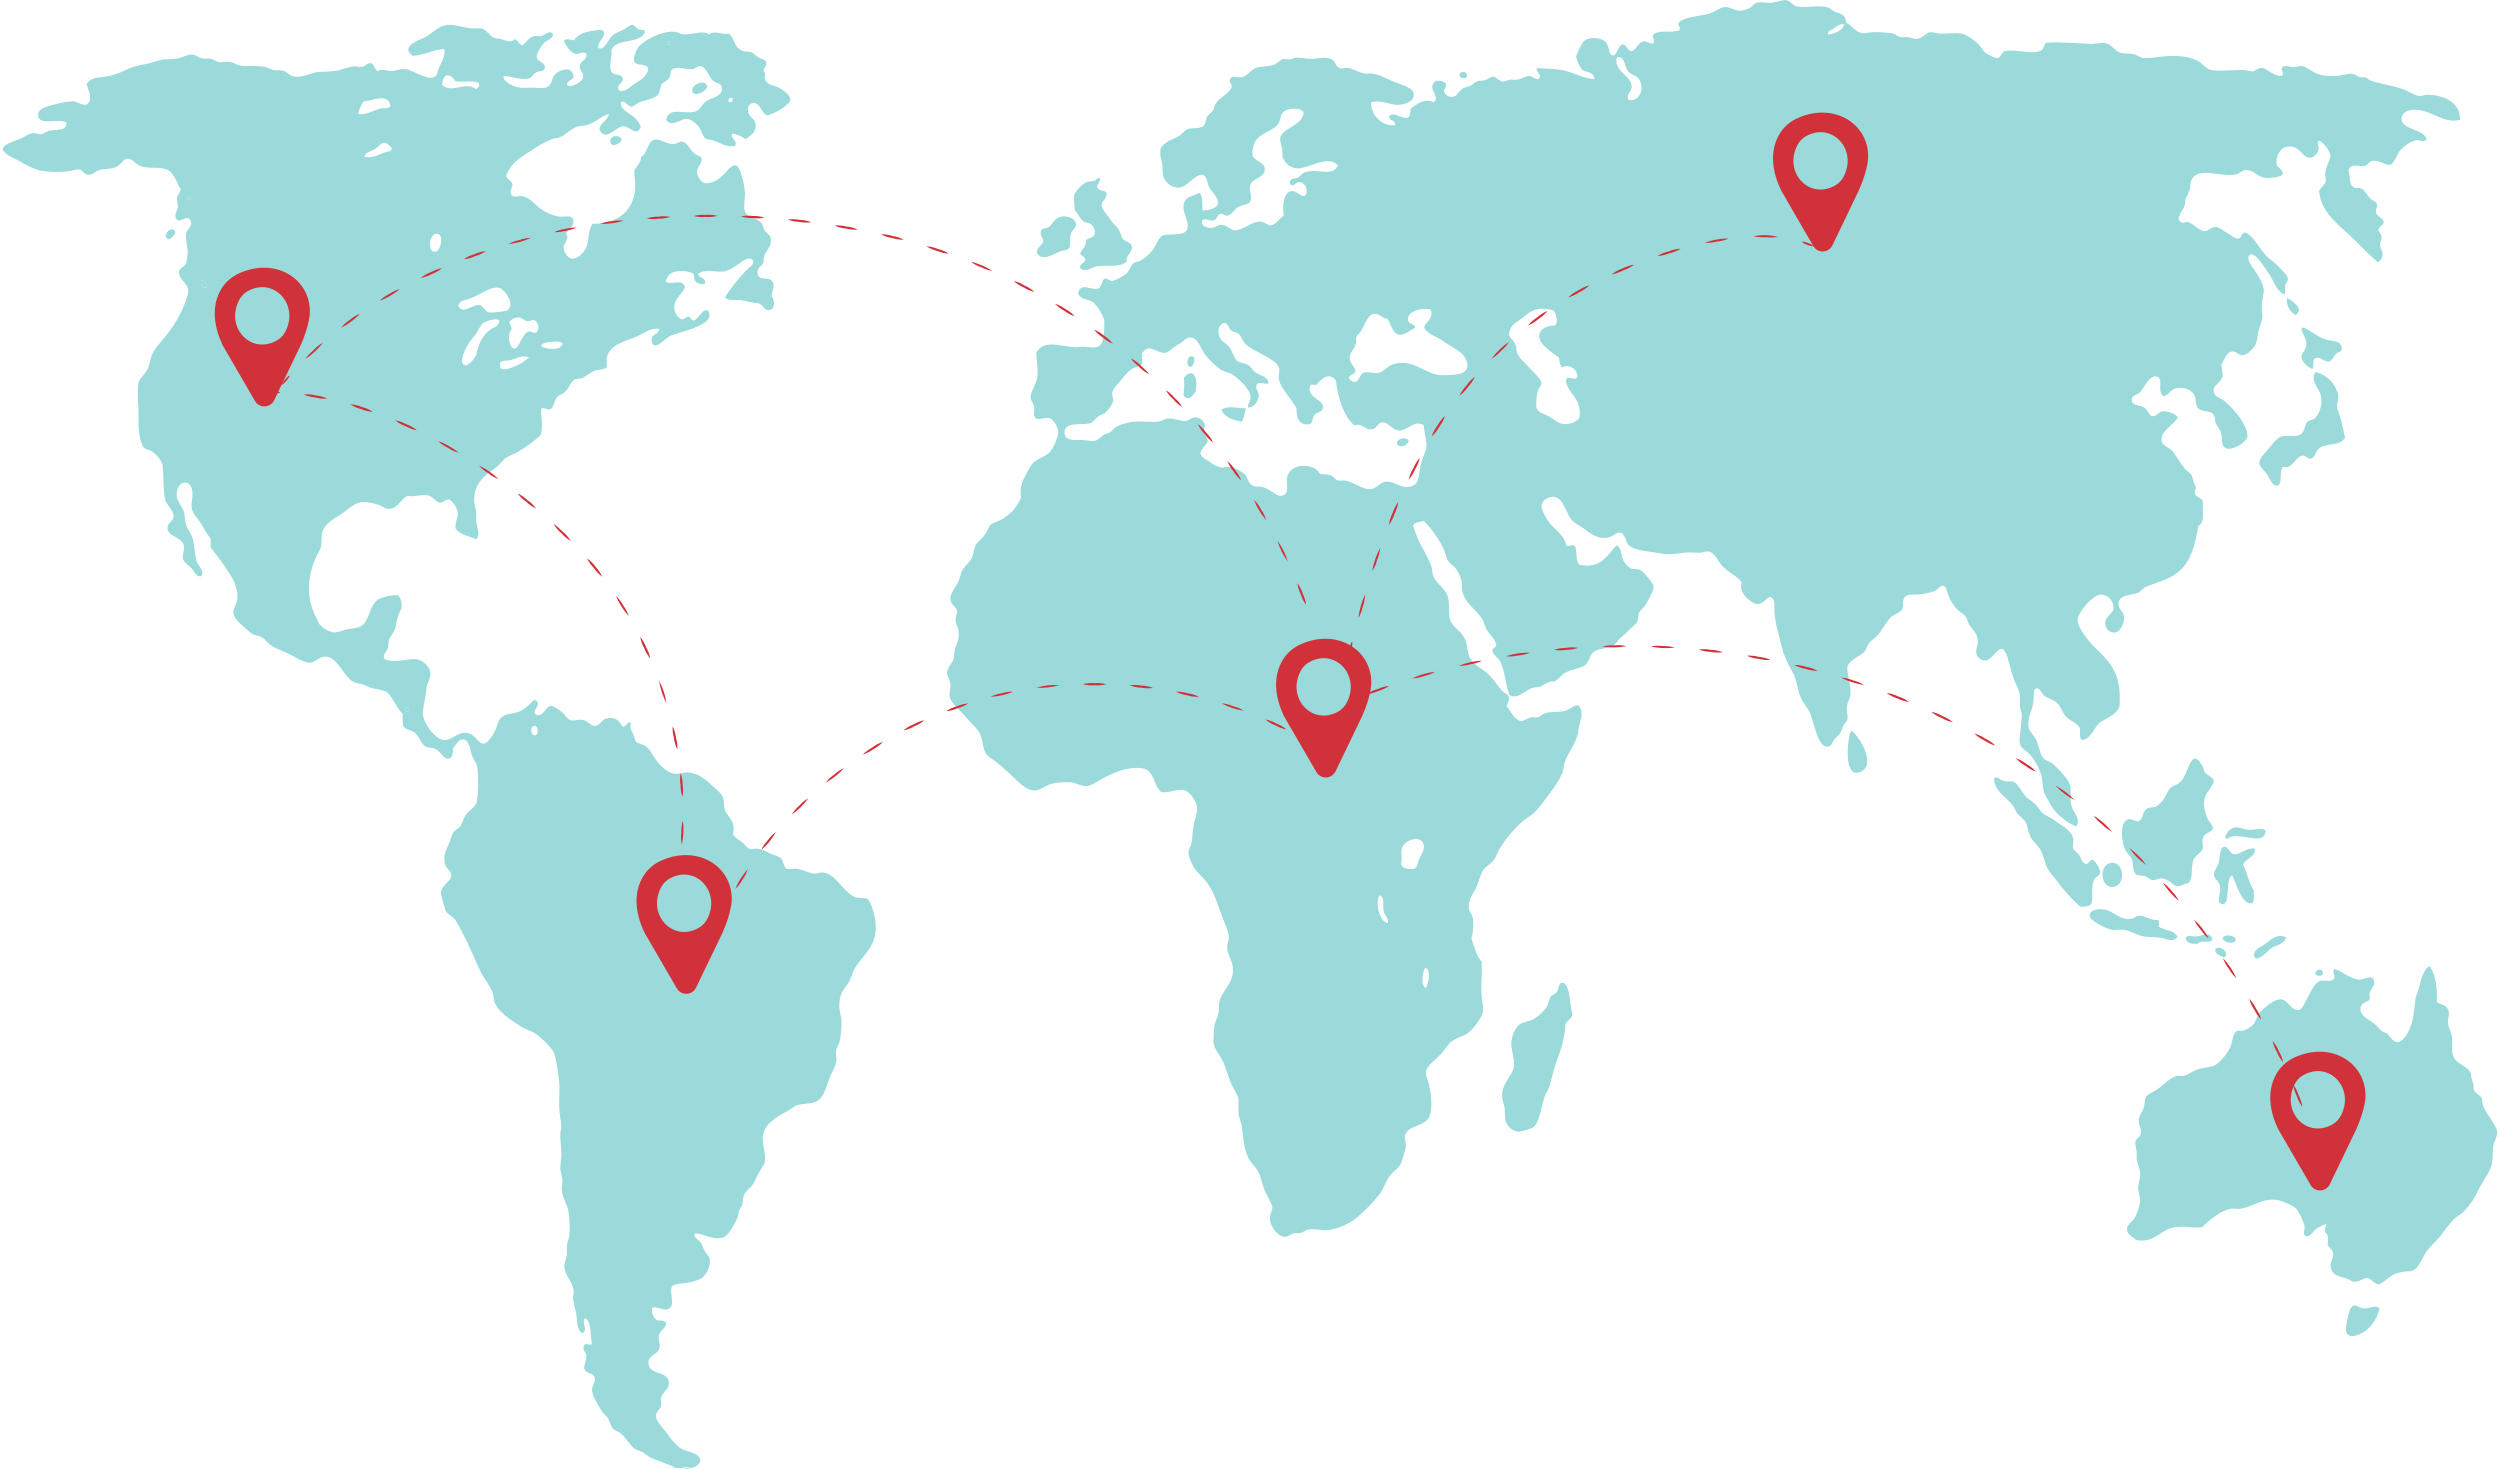<svg width="686" height="403" viewBox="0 0 686 403" fill="none" xmlns="http://www.w3.org/2000/svg">
<path d="M652.968 359.005C652.456 361.294 651.224 363.36 649.453 364.902C648.191 365.988 644.164 368.084 643.696 365.065C643.835 363.179 644.2 361.315 644.784 359.516C645.785 357.148 646.841 358.69 648.441 359.005C650.041 359.32 651.684 357.811 652.968 359.005Z" fill="#9ADADA"/>
<path d="M642.085 114.227C642.662 116.247 643.054 118.234 643.5 120.113C641.944 122.426 638.886 121.568 636.622 122.806C635.534 123.393 635.251 125.511 634.228 125.836C633.401 126.097 632.759 124.978 631.986 125C629.962 125 628.982 129.04 626.544 128.03C625.13 129.04 626.61 132.917 624.869 133.243C623.628 133.482 622.942 131.56 622.191 130.387C621.288 128.953 620.015 128.215 619.95 127.02C619.884 125.826 621.963 123.762 622.616 122.98C623.41 121.948 624.977 120.048 625.99 119.776C627.861 119.277 629.755 119.994 631.181 119.277C632.41 118.647 632.486 116.323 633.15 115.736C633.814 115.15 634.348 115.378 634.837 115.063C636.132 114.216 637.547 111.305 636.796 108.33C636.328 106.451 633.727 104.398 635.403 102.096C636.912 102.457 638.29 103.232 639.38 104.334C640.471 105.435 641.231 106.82 641.574 108.33C641.737 109.492 641.204 110.654 641.291 111.859C641.502 112.665 641.768 113.456 642.085 114.227Z" fill="#9ADADA"/>
<path d="M642.608 95.873C642.292 96.731 641.661 96.546 641.062 97.046C640.464 97.546 639.811 99.077 639.103 99.218C638.015 99.468 636.709 97.893 635.588 98.208C634.271 98.577 635.044 99.794 634.609 101.238C633.455 100.945 631.561 99.403 631.518 97.871C631.518 96.905 632.53 96.308 632.78 95.178C633.194 93.256 632.116 92.278 631.518 90.465C631.518 90.193 631.649 90.171 631.659 89.954C633.031 89.607 635.719 92.713 638.82 93.321C640.823 93.745 642.488 93.484 642.608 95.873Z" fill="#9ADADA"/>
<path d="M637.417 266.748C637.558 268.149 635.523 267.986 635.316 267.084C635.349 265.998 637.166 265.662 637.417 266.748Z" fill="#9ADADA"/>
<path d="M627.589 81.733C628.971 82.613 632.345 84.611 629.973 86.447C629.12 86.021 628.428 85.333 627.998 84.484C627.569 83.635 627.425 82.67 627.589 81.733Z" fill="#9ADADA"/>
<path d="M621.125 259.341C622.736 258.255 624.488 255.996 627.306 257.169C626.686 259.265 624.575 259.222 623.236 260.21C621.898 261.198 620.733 262.871 619.025 263.066C618.911 262.789 618.713 262.553 618.459 262.393C618.448 260.492 620.015 260.058 621.125 259.341Z" fill="#9ADADA"/>
<path d="M617.338 227.694C618.992 227.694 620.537 227.086 621.691 227.857C621.473 232.071 616.032 228.867 612.43 229.541C611.657 229.682 611.428 230.399 610.59 230.04C610.649 229.315 610.941 228.629 611.424 228.085C611.907 227.54 612.554 227.167 613.268 227.021C614.291 226.891 615.836 227.684 617.338 227.694Z" fill="#9ADADA"/>
<path d="M618.742 232.907C618.894 235.231 616.249 235.492 615.477 237.251C616.641 239.423 617.098 242.377 618.426 244.31C618.426 245.592 618.644 247.275 618.002 247.851C615.183 248.502 613.648 242.421 612.56 240.249C610.384 240.726 612.375 249.013 609.47 247.992C608.055 247.482 609.47 245.114 609.187 243.279C608.925 241.66 607.609 241.324 607.511 240.075C607.423 238.989 608.457 237.903 608.773 236.871C609.219 235.351 608.936 232.408 610.449 232.332C611.2 232.332 612.212 234.221 612.702 234.352C614.378 234.862 616.369 232.375 618.742 232.907Z" fill="#9ADADA"/>
<path d="M613.54 257.994C613.028 259.265 610.144 258.657 609.894 257.484C610.384 256.159 613.3 256.561 613.54 257.994Z" fill="#9ADADA"/>
<path d="M610.873 262.034C610.715 262.28 610.529 262.506 610.318 262.708C609.23 262.295 608.142 261.991 607.794 260.688C608.577 259.298 610.841 260.449 610.873 262.034Z" fill="#9ADADA"/>
<path d="M607.086 257.821C606.368 259.037 603.897 257.723 603.016 259.004C601.558 259.004 600.078 258.939 599.751 257.484C600.176 256.257 601.503 257.104 602.559 256.984C604.289 256.8 606.64 255.366 607.086 257.821Z" fill="#9ADADA"/>
<path d="M587.29 322.298C587.29 320.821 586.507 319.507 586.3 317.954C586.235 317.378 586.376 316.64 586.3 315.923C586.1 315.094 585.961 314.252 585.886 313.403C586.082 312.317 587.16 312.165 587.432 311.231C587.867 309.667 586.888 309.417 586.866 307.528C586.866 306.203 587.704 305.551 588.27 303.824C588.531 303.032 588.542 301.533 588.836 300.968C589.13 300.403 590.751 299.643 591.361 299.285C593.537 298.025 595.235 295.668 597.4 295.245C597.945 295.136 598.696 295.321 599.087 295.245C600.361 294.973 601.96 293.692 603.723 293.225C605.486 292.758 606.988 292.932 608.207 292.041C609.912 290.705 611.262 288.971 612.136 286.991C612.778 285.145 612.593 283.581 613.823 282.951C614.432 282.647 615.02 282.951 615.651 282.788C616.579 282.439 617.434 281.924 618.176 281.268C619.155 280.182 619.318 278.498 620.428 277.402C621.421 276.445 622.516 275.6 623.693 274.882C624.372 274.472 625.143 274.237 625.935 274.198C627.916 274.404 628.83 277.717 630.985 277.065C631.757 276.826 632.541 274.893 633.238 273.698C634.25 271.982 634.99 269.669 636.742 269.148C638.167 268.735 639.756 269.81 640.54 268.312C640.714 267.226 639.876 266.617 640.54 265.944C642.172 266.074 644.893 268.724 647.418 268.811C648.746 268.865 651.227 267.063 651.488 269.484C651.608 270.57 650.487 271.418 650.226 272.514C650.041 273.286 650.498 273.709 650.084 274.534C648.941 275.077 647.733 275.36 647.701 276.891C647.701 278.813 649.964 279.715 651.347 280.768C652.293 281.485 653.088 282.593 653.588 282.94C654.089 283.288 654.677 283.396 654.992 283.614C655.906 284.32 656.559 285.927 657.811 285.97C659.237 285.97 660.662 283.798 661.457 281.756C662.393 279.335 662.447 276.392 662.861 273.85C663.002 273.003 663.503 272.167 663.698 271.32C664.243 269.028 664.983 265.89 666.648 265.097C668.324 267.269 668.9 271.363 668.618 274.871C669.706 275.881 671.708 275.544 671.98 277.901C672.078 278.705 671.643 279.747 671.708 280.584C671.795 282.006 672.677 283.244 672.796 284.461C673.079 286.698 672.492 288.555 673.352 290.184C674.44 292.237 676.616 292.171 677.988 294.398C678.049 295.437 678.289 296.458 678.695 297.417C678.826 297.938 678.695 298.774 678.836 299.111C679.283 300.197 680.502 300.349 680.937 301.283C681.155 301.75 681.1 302.63 681.361 303.455C681.904 304.64 682.564 305.768 683.331 306.822C683.962 307.995 684.996 309.265 685.148 310.199C685.431 311.872 684.419 313.023 684.169 314.402C683.864 316.075 684.169 318.236 683.614 319.963C682.961 321.983 681.35 323.981 680.099 326.479C679.111 328.643 677.781 330.634 676.159 332.376C675.278 333.223 674.222 333.712 673.352 334.548C672.045 335.986 670.827 337.502 669.706 339.088C668.443 340.695 666.909 341.911 665.919 343.29C664.471 345.3 663.742 348.525 661.283 348.851C659.898 348.848 658.522 349.075 657.212 349.524C655.134 350.513 653.752 352.337 652.718 352.391C651.684 352.446 650.628 350.86 649.627 350.697C648.626 350.534 647.625 351.729 645.981 351.707C645.307 351.707 644.969 351.229 644.012 350.871C642.009 350.111 639.8 350.143 639.528 347.504C639.365 346.071 640.29 345.419 640.224 344.138C640.159 342.856 639.136 342.53 638.679 341.444C638.951 340.282 638.994 338.816 637.972 338.067C637.901 337.244 638.099 336.421 638.537 335.721C637.562 336.082 636.622 336.533 635.73 337.068C634.707 337.806 633.967 339.511 632.78 339.24C631.692 338.773 632.53 337.448 632.367 336.383C631.852 334.631 631.043 332.978 629.973 331.496C628.491 330.551 626.882 329.819 625.195 329.324C620.842 328.521 618.1 331.301 614.661 331.692C613.79 331.79 612.832 331.518 612.005 331.692C609.176 332.289 606.031 334.95 604.278 336.742C601.373 337.089 598.434 336.025 595.431 337.078C592.427 338.132 590.751 341.097 586.169 340.271C585.266 339.337 583.645 338.87 583.645 337.241C583.645 335.96 585.223 335.134 585.745 334.211C586.553 332.751 587.077 331.152 587.29 329.498C587.29 328.412 586.659 327.044 586.724 325.632C586.779 324.567 587.301 323.395 587.29 322.298Z" fill="#9ADADA"/>
<path d="M584.907 252.097C585.669 251.978 586.246 251.294 587.007 251.261C588.64 251.185 590.272 252.716 592.198 252.434C592.623 252.977 592.34 253.433 592.351 254.291C593.983 255.377 596.704 255.149 597.531 257.147C596.301 258.711 594.484 257.592 592.906 257.321C591.328 257.049 589.957 257.191 588.411 256.984C586.442 256.713 584.668 255.41 582.796 255.127C581.708 254.964 580.499 255.323 579.422 255.127C578.16 254.899 573.458 252.771 573.393 251.261C573.328 249.751 575.504 249.274 577.463 249.578C579.977 249.969 581.664 252.64 584.907 252.097Z" fill="#9ADADA"/>
<path d="M588.694 240.488C587.606 240.129 586.637 240.325 586.169 239.977C585.212 239.271 585.353 237.251 585.081 236.111C584.809 234.971 583.612 234.33 582.981 232.744C582.067 230.442 581.675 225.305 584.069 224.827C585.048 224.632 586.061 225.533 586.735 225.338C588.096 224.936 587.824 222.84 588.988 221.96C589.608 221.482 590.762 221.678 591.654 221.298C592.587 220.711 593.358 219.901 593.896 218.941C594.484 218.094 594.984 216.682 595.725 216.074C596.465 215.466 597.411 215.368 598.108 214.727C599.947 213.044 600.012 210.698 601.481 208.667C602.733 206.951 604.746 210.318 604.855 211.697C605.552 212.783 606.923 213.033 607.521 214.228C606.694 217.182 604.355 217.486 604.855 221.623C605.028 222.607 605.309 223.568 605.693 224.49C606.096 225.479 607.282 226.543 607.238 227.184C607.141 228.444 605.062 228.389 604.572 229.714C604.083 231.039 604.572 231.017 604.431 232.907C603.843 234.276 602.254 234.612 601.764 236.274C601.166 238.283 601.851 240.868 600.502 242.345C599.566 242.279 598.543 243.311 597.411 243.181C596.28 243.051 595.006 241.009 593.058 241.009C592.307 241.009 591.426 241.584 590.664 241.519C590.055 241.443 589.576 240.781 588.694 240.488Z" fill="#9ADADA"/>
<path d="M579.607 236.741C583.177 236.741 583.177 243.387 579.607 243.387C576.038 243.387 576.038 236.741 579.607 236.741Z" fill="#9ADADA"/>
<path d="M574.372 235.937C575.325 236.858 576.007 238.023 576.342 239.304C576.288 240.499 574.808 240.39 574.372 241.997C573.709 244.419 574.666 247.156 573.534 248.405C572.644 248.758 571.675 248.871 570.727 248.731C568.198 246.458 565.935 243.908 563.979 241.128C563.131 240.197 562.38 239.182 561.737 238.098C561.008 236.491 560.747 234.721 559.909 233.211C559.169 231.897 557.82 230.952 557.101 229.508C556.514 228.324 556.459 226.782 555.839 225.642C555.219 224.501 554.283 224.121 553.586 223.274C553.14 222.731 552.89 221.862 552.498 221.265C550.735 218.724 547.34 217.399 547.165 213.663C547.884 212.675 548.635 214.032 549.973 214.336C550.844 214.532 551.878 214.249 552.498 214.499C553.782 215.02 554.675 217.41 556.013 218.713C556.775 219.441 557.754 219.951 558.538 220.733C559.322 221.515 559.974 222.764 560.638 223.253C561.552 223.926 562.815 224.339 564.012 225.283C565.634 226.521 568.539 227.803 568.931 230.333C569.029 230.963 568.681 232.028 568.79 232.505C568.985 233.385 569.878 233.776 570.476 234.525C571.162 235.459 571.303 236.871 572.294 237.056C573.284 237.241 573.295 235.753 574.372 235.937Z" fill="#9ADADA"/>
<path d="M508.096 200.587C509.304 201.065 513.342 206.94 512.166 210.188C511.914 210.78 511.48 211.278 510.927 211.61C510.374 211.941 509.729 212.09 509.087 212.034C506.301 211.502 506.834 204.084 507.683 201.087C507.711 200.978 507.763 200.878 507.834 200.791C507.906 200.705 507.995 200.635 508.096 200.587Z" fill="#9ADADA"/>
<path d="M414.733 285.775C414.905 284.182 415.537 282.673 416.55 281.431C417.845 280.28 419.597 280.399 420.903 279.585C422.217 278.811 423.361 277.78 424.266 276.555C424.941 275.469 424.984 274.306 425.528 273.525C425.909 272.982 426.758 272.84 427.215 272.178C427.672 271.515 427.531 270.484 428.195 269.821C430.154 268.822 430.709 273.079 431.013 276.055C431.1 276.967 431.492 277.956 431.427 278.401C431.22 279.747 429.99 280.03 429.599 280.942C429.357 284.359 428.552 287.713 427.215 290.868C426.279 293.486 425.735 296.353 424.973 298.612C424.69 299.437 424.103 300.078 423.885 300.784C422.862 303.651 422.492 308.147 420.62 309.374C419.378 309.973 418.048 310.369 416.681 310.547C415.794 310.448 414.963 310.069 414.307 309.465C413.651 308.862 413.205 308.065 413.035 307.191C412.936 306.184 412.889 305.173 412.893 304.161C412.719 302.804 412.055 301.653 412.186 300.11C412.502 296.689 415.288 295.028 415.451 292.204C415.538 290.054 414.537 287.936 414.733 285.775Z" fill="#9ADADA"/>
<path d="M347.053 46.209C347.216 49.033 343.461 48.675 342.982 51.086C342.765 52.172 343.418 53.638 343.265 54.626C342.982 56.396 341.557 55.875 339.75 56.798C338.836 57.276 337.944 59.035 336.942 59.155C335.941 59.274 335.462 58.514 334.842 58.655C333.917 58.861 334.222 60.219 332.872 60.501C331.784 60.729 329.912 59.35 329.782 61.012C329.705 62.098 331.479 62.652 332.589 62.521C333.471 62.423 334.124 61.696 334.983 61.685C336.638 61.685 337.726 63.162 338.771 63.206C341.176 63.282 343.548 60.534 346.073 60.838C347.216 60.979 347.891 61.924 348.739 61.848C350.089 61.696 351.242 59.828 352.254 59.155C351.819 56.32 352.254 52.584 354.496 52.421C356.02 52.313 358.294 55.538 358.567 52.421C358.589 51.817 358.387 51.225 357.999 50.76C357.612 50.295 357.066 49.99 356.466 49.902C355.65 49.902 354.594 51.813 353.93 50.238C353.93 48.696 355.378 49.152 356.183 48.718C356.782 48.436 357.195 47.632 357.87 47.371C361.2 45.97 365.836 48.751 367.131 45.351C364.171 42.321 359.122 46.437 355.759 46.198C354.91 46.087 354.108 45.746 353.441 45.212C352.773 44.678 352.265 43.971 351.972 43.168C351.819 42.647 351.972 41.952 351.83 40.996C351.689 40.041 351.231 38.824 351.264 38.14C351.406 35.099 357.729 34.524 357.729 30.733C356.521 29.343 352.984 29.582 351.83 31.07C351.417 31.602 351.438 32.688 350.851 33.763C349.588 36.066 345.518 36.337 344.245 39.194C343.786 40.253 343.591 41.409 343.679 42.56C344.016 44.102 346.955 44.526 347.053 46.209ZM313.642 210.85C309.594 210.144 305.458 212.099 302.683 213.543C301.084 214.38 299.418 215.661 298.047 215.715C296.676 215.77 295.403 214.868 294.119 214.705C292.298 214.545 290.464 214.658 288.677 215.042C287.067 215.39 285.608 216.769 284.183 216.888C281.462 217.138 278.872 213.945 277.163 212.349C276.075 211.371 275.052 210.568 274.072 209.655C273.093 208.743 271.667 208.07 270.808 207.125C269.719 205.844 269.719 203.617 269.121 201.912C268.435 199.903 266.357 198.426 264.768 196.482C263.581 195.059 260.85 192.931 260.556 191.052C260.404 190.118 260.883 189.032 260.828 188.022C260.763 186.545 259.838 185.709 259.849 184.655C259.849 183.167 261.329 182.027 261.677 180.778C261.851 180.137 261.764 179.236 261.96 178.421C262.352 176.716 263.298 175.706 263.048 173.209C262.961 172.209 262.254 171.297 262.199 170.005C262.199 169.125 262.689 168.626 262.624 167.833C262.515 166.388 260.959 166.106 260.795 164.466C260.632 162.826 262.156 161.349 263.048 159.405C263.451 158.547 263.668 157.233 264.028 156.549C264.822 155.115 266.106 154.377 266.705 153.009C267.14 151.923 267.282 150.424 267.684 149.642C268.196 148.643 269.23 148.1 270.209 146.786C271.004 145.7 271.297 144.407 271.896 143.919C272.692 143.436 273.538 143.043 274.421 142.746C277.032 141.431 279.077 139.216 280.178 136.512C279.817 134.535 280.205 132.496 281.266 130.789C282.126 129.062 282.757 127.411 284.215 126.444C285.978 125.25 287.622 125.141 288.851 122.915C289.633 121.622 290.158 120.192 290.397 118.701C290.397 117.04 288.971 114.9 287.73 114.661C286.49 114.422 284.466 115.812 283.802 114.162C283.573 113.629 283.878 112.381 283.802 111.794C283.638 110.708 282.844 109.915 282.811 109.112C282.746 107.526 284.106 105.854 284.498 104.062C285.021 101.575 284.498 99.718 284.357 96.818C286.316 93.104 290.68 94.95 295.033 95.297C295.686 95.352 296.426 95.113 297.133 95.135C299.712 95.2 301.737 96.134 302.575 93.451C302.973 91.571 303.116 89.646 302.999 87.728C302.363 85.965 301.358 84.358 300.05 83.014C298.657 81.928 296.632 82.417 295.838 80.484C296.48 77.161 299.593 79.93 301.454 79.137C302.4 78.736 302.292 76.759 303.14 76.444C303.717 76.227 304.446 77.139 305.252 77.117C306.616 76.654 307.895 75.972 309.039 75.097C309.931 74.37 310.214 72.86 310.998 72.23C311.542 71.818 312.238 71.861 312.826 71.568C314.2 70.818 315.398 69.785 316.341 68.538C317.495 66.865 318.017 64.802 319.421 64.498C321.304 64.085 325.57 64.943 325.885 62.467C326.201 59.991 324.155 58.275 324.906 55.734C325.494 53.735 326.996 54.083 329.118 52.877C330.141 53.746 329.847 56.233 329.956 57.764C331.262 57.764 333.917 57.297 334.167 55.907C334.483 54.17 332.263 52.41 331.784 51.357C331.305 50.303 331.142 48.229 330.097 47.99C327.921 47.502 325.885 51.531 323.219 51.531C322.296 51.443 321.42 51.087 320.696 50.508C319.973 49.93 319.435 49.153 319.149 48.273C319.025 47.381 318.977 46.48 319.008 45.579C318.833 44.2 318.148 42.777 318.442 40.866C319.53 38.694 322 38.303 323.774 37.163C324.449 36.728 324.993 35.816 325.744 35.479C327.006 34.925 328.867 35.479 330.097 34.643C330.881 34.111 330.663 33.188 331.185 32.113C331.545 31.439 332.393 31.027 332.872 30.266C333.199 29.723 333.242 28.909 333.58 28.409C334.798 26.596 337.019 25.922 337.933 24.065C338.335 23.229 337.247 22.979 337.519 21.709C337.976 20.536 339.696 21.394 340.784 21.198C342.188 20.938 343.472 18.907 344.996 18.516C346.519 18.125 348.26 18.353 349.773 17.669C350.655 17.256 351.471 16.3 352.309 16.148C352.603 16.148 353.397 16.344 353.843 16.322C354.29 16.3 354.932 15.898 355.672 15.812C356.895 15.862 358.116 15.974 359.328 16.148C361.505 16.213 363.681 15.355 365.499 16.322C366.467 16.832 366.359 18.146 367.61 18.679C368.23 18.95 369.068 18.57 369.993 18.679C371.365 18.831 372.801 19.971 374.63 20.199C375.272 20.275 375.946 20.101 376.588 20.199C378.602 20.492 380.8 21.752 382.77 22.545C384.413 23.218 387.907 24.044 387.961 25.922C388.048 28.094 384.936 28.779 383.608 28.779C381.431 28.779 378.482 27.226 376.175 28.105C376.175 31.917 379.636 34.795 382.77 34.339C383.042 32.547 380.996 33.535 381.224 31.809C382.628 30.538 384.304 32.656 386.285 32.319C387.058 32.069 386.927 30.723 387.123 29.789C388.788 28.572 390.878 26.791 393.435 28.105C393.549 27.828 393.747 27.592 394.001 27.432C394.175 25.586 392.314 24.619 393.304 22.881C393.794 21.687 396.406 22.1 396.809 23.055C397.015 24.141 396.167 24.076 396.243 25.075C396.389 25.546 396.692 25.953 397.102 26.23C397.511 26.506 398.003 26.635 398.496 26.596C399.878 26.509 400.15 25.021 401.445 24.239C401.967 23.913 402.74 23.881 403.415 23.566C404.089 23.251 404.873 22.415 405.515 22.219C405.983 22.067 406.69 22.219 407.343 22.045C408.17 21.828 409.052 21.035 409.727 21.035C410.575 21.035 411.185 22.208 412.251 22.382C412.839 22.48 413.503 21.98 414.363 21.882C415.048 21.785 415.767 21.98 416.322 21.882C417.671 21.643 418.585 20.796 419.695 20.861C420.479 20.916 421.872 22.186 422.362 21.546C423.276 20.46 421.154 19.656 421.806 18.679C423.983 18.874 426.247 18.809 428.401 19.178C431.612 19.732 434.637 21.633 437.532 21.709C437.26 19.374 435.018 20.047 434.017 19.015C433.293 17.941 432.77 16.745 432.472 15.486C432.983 14.073 433.643 12.719 434.441 11.446C435.682 10.045 439.741 10.056 440.895 11.945C441.689 13.238 441.428 15.203 442.582 15.203C443.735 15.203 444.105 12.239 445.248 12.162C446.206 12.108 446.685 14.041 447.642 14.02C448.796 14.02 449.612 11.391 451.146 11.326C451.974 11.326 452.235 11.837 453.53 12C454.411 11.326 453.236 10.425 453.671 9.469C455.249 8.101 458.83 9.143 460.832 8.296C461.398 7.493 460.125 6.928 460.691 6.124C462.421 4.68 465.338 4.549 468.309 3.952C470.115 3.583 471.813 2.084 473.228 1.932C474.642 1.78 476.101 3.018 477.439 2.942C478.316 2.88 479.173 2.651 479.964 2.269C480.759 1.9 481.292 0.976 482.075 0.748C483.305 0.39 484.861 0.922 486.287 0.748C487.713 0.575 489.128 -0.131 490.216 0.075C491.304 0.281 492.055 1.585 493.024 1.758C495.984 2.312 499.031 1.226 501.73 2.095C502.209 2.258 502.698 2.855 503.275 3.116C505.082 3.898 506.311 3.659 506.649 6.309C508.064 6.906 508.891 8.481 510.577 9.002C511.666 9.361 512.819 8.828 514.082 8.828C515.818 8.802 517.554 8.915 519.273 9.165C520.078 9.317 520.742 10.023 521.526 10.186C522.091 10.294 522.842 10.11 523.485 10.186C524.366 10.273 525.16 10.707 525.879 10.685C527.348 10.631 528.469 9.056 529.666 8.828C530.377 8.852 531.083 8.965 531.766 9.165C534.139 9.404 536.859 8.796 538.797 9.339C540.273 9.996 541.621 10.908 542.78 12.032C543.607 12.781 544.107 13.987 544.88 14.552C545.653 15.116 547.492 16.05 548.254 15.898C549.016 15.746 549.19 14.53 550.082 14.052C552.868 13.314 557.809 15.138 560.051 13.878C560.921 13.4 560.747 12.304 561.455 11.706C565.666 11.457 569.867 11.913 573.807 12.043C575.2 12.043 576.625 11.619 577.888 11.869C579.15 12.119 580.282 13.835 581.675 14.4C582.589 14.78 584.21 14.573 585.604 14.91C586.529 15.127 587.301 15.79 587.987 15.909C589.446 15.997 590.91 15.888 592.34 15.583C595.605 15.268 599.697 15.062 602.864 16.593C604.55 17.397 605.258 19.048 607.075 19.276C609.665 19.623 613.692 19.026 616.347 19.276C616.898 19.424 617.458 19.536 618.023 19.613C618.916 19.537 619.46 18.635 620.559 18.613C621.941 18.613 624.161 21.209 626.175 20.785C627.045 20.08 625.478 19.102 626.305 18.429C627.132 17.756 628.177 18.429 629.396 18.429C630.06 18.429 630.876 18.027 631.507 18.092C633.053 18.255 634.511 19.917 636.415 20.449C638.193 20.896 640.038 21.011 641.857 20.785C643.206 20.612 644.36 20.069 645.644 20.286C646.264 20.384 646.819 20.927 647.472 21.122C648.125 21.318 648.648 21.122 649.148 21.285C649.649 21.448 650.084 21.969 650.563 22.132C653.164 23.023 656.646 23.468 659.411 24.489C661.032 25.086 662.675 26.302 664.036 26.335C664.7 26.335 665.298 25.998 666.147 26.009C670.391 26.009 675.376 28.181 674.984 32.906C670.021 34.209 665.875 28.811 660.662 30.386C660.179 30.566 659.76 30.887 659.462 31.307C659.163 31.727 658.997 32.227 658.986 32.743C659.171 35.675 665.342 35.425 665.864 38.292C664.852 39.204 663.742 38.292 662.915 38.466C661.299 38.98 659.847 39.909 658.703 41.159C657.746 42.245 656.919 44.96 655.896 45.199C654.633 45.492 652.718 43.711 650.835 44.189C650.149 44.363 649.486 45.395 648.876 45.536C647.32 45.883 645.35 44.526 644.382 46.709C644.893 48.251 644.588 50.39 645.644 51.259C646.33 51.813 647.189 51.39 648.027 51.759C648.865 52.128 649.562 53.648 650.411 54.463C651.259 55.278 651.858 55.136 652.239 55.973C652.337 57.211 651.836 57.352 651.956 58.145C652.184 59.556 654.024 59.882 654.067 60.838C654.133 62.054 652.903 61.794 652.663 63.01C652.576 63.792 653.425 63.998 653.501 65.03C653.567 65.714 653.044 66.431 653.088 67.202C653.153 68.288 653.882 69.081 653.784 70.069C653.728 70.454 653.585 70.82 653.367 71.142C653.148 71.464 652.859 71.732 652.522 71.926C649.834 69.852 647.407 66.996 644.523 64.324C641.639 61.652 636.905 58.264 636.372 52.541C636.372 51.661 637.928 50.977 638.2 49.674C638.309 49.142 638.026 48.392 638.059 47.654C638.157 45.677 639.528 43.776 639.473 42.604C639 40.909 637.889 39.461 636.372 38.564C635.566 39.074 636.372 40.095 636.241 40.92C636.138 41.468 635.887 41.977 635.515 42.393C635.143 42.808 634.664 43.114 634.13 43.277C631.475 43.559 631.181 39.183 626.969 40.421C625.881 40.746 624.346 42.712 624.727 45.134C624.836 45.873 626.534 46.654 626.403 47.654C626.273 48.653 622.583 48.913 621.767 48.837C619.503 48.62 618.339 46.589 616.326 46.665C615.314 46.665 614.443 47.675 613.648 47.849C609.23 48.816 602.668 45.232 601.155 49.869C600.948 50.521 601.068 51.379 600.872 52.041C600.55 52.849 600.187 53.639 599.784 54.409C599.61 54.919 599.642 55.951 599.359 56.755C599.076 57.558 596.454 60.371 598.804 61.099C599.359 61.272 599.621 60.805 600.35 60.925C601.558 61.12 603.615 63.444 604.975 63.444C605.824 63.444 606.999 62.304 607.641 62.272C608.947 62.196 609.883 63.206 610.906 63.781C611.929 64.357 613.3 65.508 613.997 65.464C615.324 65.388 614.693 64.291 615.967 63.781C618.393 64.65 619.536 67.734 621.854 70.189C622.703 71.068 623.954 71.829 625.119 73.045C625.761 73.729 627.709 75.553 627.796 76.412C627.883 77.269 627.241 77.563 627.089 78.269C626.86 79.289 627.393 80.039 626.806 80.788C624.564 79.8 624.063 77.15 622.453 74.902C621.854 74.066 621.256 73.067 620.352 71.872C619.939 71.329 618.448 69.428 617.534 69.852C615.771 70.656 618.502 73.859 618.948 74.565C619.873 76.042 621.125 78.04 621.19 79.615C621.19 80.614 620.646 82.439 620.635 84.155C620.635 85.317 620.875 86.327 620.777 87.359C620.516 88.443 620.185 89.51 619.786 90.552C619.46 91.79 619.384 93.266 619.09 94.092C618.546 95.602 616.707 97.35 615.433 97.459C614.16 97.567 613.768 96.373 612.626 96.449C610.895 96.546 610.58 98.458 609.535 99.978C609.633 101.64 610.057 102.204 609.818 103.345C609.437 105.137 607.369 105.441 607.434 107.222C607.5 109.003 609.328 109.188 610.242 109.915C612.003 111.389 613.561 113.087 614.878 114.965C615.651 116.16 616.783 118.408 616.707 119.679C616.598 121.34 612.593 123.664 610.939 123.045C609.285 122.426 609.85 120.667 609.535 119.005C609.252 117.735 608.447 117.181 608 116.149C607.772 115.595 607.881 114.737 607.576 114.129C606.727 112.413 605.247 113.347 603.495 112.272C602.352 111.566 602.69 110.1 602.232 108.731C601.634 106.918 599.087 106.071 597.041 106.559C595.54 106.907 595.072 108.427 593.668 108.731C591.611 107.276 594.092 103.66 591.567 103.301C589.63 103.062 588.302 106.635 587.214 107.645C586.452 108.351 585.038 108.493 584.972 109.503C584.798 111.36 586.605 110.98 588.052 111.675C589.5 112.37 589.521 114.107 590.718 114.205C591.731 114.281 592.394 112.967 593.396 112.858C594.937 112.822 596.437 113.364 597.596 114.379C596.9 116.41 593.124 117.908 593.113 120.602C593.113 122.166 594.614 122.426 595.779 123.458C596.758 124.338 598.053 126.792 599.425 128.519C600.023 129.257 600.992 129.746 601.253 130.202C601.906 131.288 601.808 132.667 602.515 133.395C602.635 134.318 602.167 134.546 602.232 135.415C602.581 136.631 604.137 136.403 604.485 137.587C604.191 140.487 605.203 143.224 603.223 144.32C602.309 149.522 601.275 153.606 598.304 156.44C595.637 158.982 592.111 159.698 588.901 160.98C588.063 161.306 587.399 162.359 586.648 162.663C584.787 163.434 581.457 162.967 581.316 165.704C581.239 167.051 582.741 167.876 582.861 169.234C583.035 171.341 581.468 173.458 580.336 173.578C579.671 173.611 579.02 173.383 578.522 172.942C578.023 172.502 577.717 171.884 577.67 171.221C577.55 169.212 579.738 168.387 579.912 167.181C579.98 166.669 579.935 166.148 579.782 165.654C579.628 165.16 579.369 164.706 579.023 164.322C578.676 163.938 578.25 163.633 577.774 163.43C577.298 163.226 576.784 163.127 576.266 163.141C574.405 163.304 570.193 167.768 570.085 170.211C570.008 172.036 573.099 175.837 574.155 176.945C578.105 181.115 582.284 183.613 581.599 193.778C580.608 196.352 578.094 196.906 576.157 198.328C574.655 199.414 573.905 202.759 571.38 203.042C570.368 202.629 570.955 200.728 570.672 199.784C570.291 198.578 568.289 197.992 567.027 196.754C566.004 195.744 565.568 194.147 564.785 193.224C563.794 192.062 562.336 191.823 561.128 191.052C560.377 190.563 559.79 188.826 559.028 188.88C557.787 188.88 558.212 190.368 557.939 192.746C557.667 195.124 556.198 196.884 556.666 199.653C556.873 200.739 558.048 201.695 558.636 202.846C559.605 204.758 559.724 206.984 560.736 208.07C561.4 208.787 562.521 208.95 563.272 209.579C564.752 210.861 567.375 213.619 567.908 215.14C568.518 216.91 567.908 218.995 568.322 220.863C568.79 223.035 571.14 224.567 569.736 226.76C568.385 226.286 567.142 225.548 566.08 224.588C564.304 223.289 562.9 221.548 562.01 219.538C561.601 218.89 561.238 218.216 560.921 217.518C560.432 216.009 560.54 214.26 560.083 212.468C559.42 210.474 558.369 208.629 556.993 207.038C556.013 205.952 554.261 205.268 554.185 203.671C554.087 201.413 554.827 198.752 554.751 196.069C554.751 195.494 554.403 194.918 554.326 194.223C554.185 192.931 554.435 191.345 554.185 190.183C553.847 189.141 553.425 188.127 552.922 187.153C552.552 186.187 552.161 185.209 551.834 183.949C551.268 182.005 550.626 178.248 549.309 178.063C547.993 177.878 546.512 181.223 544.673 181.256C544.112 181.218 543.578 181.001 543.149 180.637C542.72 180.274 542.419 179.783 542.29 179.236C542.105 178.15 542.725 177.162 542.704 176.043C542.704 173.784 541.321 172.904 540.32 171.319C539.917 170.678 539.809 169.777 539.471 169.31C538.84 168.387 537.621 167.876 536.805 166.953C536.021 166.034 535.362 165.015 534.846 163.923C534.302 162.598 534.128 160.893 533.301 160.719C532.474 160.546 531.592 161.914 530.776 162.24C529.538 162.635 528.267 162.915 526.978 163.076C524.159 163.315 521.874 162.414 522.211 166.443C521.765 168.256 520.176 168.278 519.12 169.136C517.771 170.222 516.792 172.394 515.322 174.186C514.615 175.044 513.581 175.576 512.939 176.358C512.297 177.14 512.243 178.074 511.677 178.715C510.175 180.409 507.933 180.55 506.91 182.918C506.845 185.72 507.998 187.837 507.748 190.52C507.628 191.736 506.866 192.811 506.758 194.06C506.671 195.146 507.128 196.287 506.91 197.427C506.779 198.046 506.213 198.361 505.822 199.11C505.43 199.86 505.278 200.674 504.984 201.13C504.505 201.858 503.732 202.368 503.297 202.987C502.579 203.997 502.426 204.725 501.752 204.844C498.672 205.366 497.91 198.328 496.56 195.407C495.929 194.06 494.656 192.833 494.025 191.204C493.306 189.314 493.089 186.947 492.066 184.807C491.046 183.019 490.155 181.161 489.4 179.247C488.899 177.64 488.464 175.641 487.996 173.817C487.472 171.943 487.108 170.028 486.907 168.093C486.799 165.921 487.266 164.564 485.819 163.749C484.47 164.129 483.86 165.769 482.304 165.769C480.748 165.769 476.786 162.652 477.951 159.872C476.971 158.211 474.501 157.298 472.607 155.333C471.519 154.247 470.561 151.521 468.679 151.293C468.106 151.346 467.541 151.459 466.992 151.629C465.806 151.749 463.727 151.499 462.356 151.629C460.414 151.977 458.437 152.09 456.468 151.966C455.097 151.781 453.388 151.466 451.974 151.293C450.178 151.075 447.784 150.565 446.783 149.436C446.162 148.751 445.901 146.547 444.813 146.243C443.507 145.884 442.789 147.09 441.548 147.416C438.98 148.121 436.825 146.786 435.094 145.396C433.854 144.418 432.733 143.908 431.83 143.224C429.653 141.508 429.316 136.36 426.073 136.316C424.984 136.316 423.145 137.153 422.982 138.673C422.873 139.759 424.07 141.736 424.527 142.55C426.105 145.211 429 146.21 429.86 149.783C430.447 150.055 431.634 149.175 432.254 149.957C432.798 151.488 432.254 154.301 433.516 155.007C439.35 156.158 441.015 152.324 443.627 149.577C445.139 150.761 444.639 151.749 445.172 153.106C445.582 154.324 446.431 155.346 447.555 155.973C448.263 156.299 449.166 155.973 450.221 156.473C450.885 156.777 453.65 159.916 453.737 161.023C453.824 162.131 451.919 165.368 451.342 166.236C450.766 167.105 449.928 167.507 449.656 168.256C449.46 168.843 449.525 170.081 449.383 170.428C449.122 171.102 447.86 171.971 447.131 172.785C446.378 173.553 445.582 174.279 444.747 174.957C443.855 175.782 443.311 176.901 442.353 177.325C440.492 178.15 438.718 177.792 437.162 179.008C436.15 179.801 436.15 181.582 434.92 182.538C433.691 183.493 431.438 183.548 429.577 184.558C428.391 185.209 427.672 186.469 426.638 186.914C426.214 187.099 425.692 186.914 425.235 187.088C424.299 187.37 423.439 188.174 422.557 188.435C421.872 188.641 421.132 188.532 420.457 188.771C418.28 189.521 416.311 192.16 414.134 190.618C413.111 187.783 412.948 184.21 411.751 181.701C411.141 180.409 409.944 180.018 409.509 178.671C409.444 177.585 410.532 177.878 410.597 176.988C410.238 175.163 408.802 174.316 407.931 172.774C407.496 172.025 407.3 170.95 406.843 170.081C405.178 167.159 401.869 165.639 401.227 162.001C401.053 161.013 401.227 160.231 401.097 159.47C400.763 158.198 400.19 157 399.41 155.941C398.866 155.191 397.777 154.681 397.157 153.584C396.754 152.857 396.667 151.836 396.319 151.054C394.947 148.046 393.045 145.31 390.703 142.974C389.55 143.169 388.32 143.267 387.754 144.158C388.323 146.203 389.122 148.178 390.138 150.044C391.177 151.776 392.069 153.592 392.804 155.474C393.021 156.18 392.989 157.103 393.228 157.831C394.11 160.502 396.885 161.327 397.44 164.347C397.81 166.41 397.353 167.844 397.864 169.896C398.376 171.949 400.781 173.046 401.793 174.946C402.62 176.499 402.62 178.693 403.197 180.17C404.035 182.342 406.386 183.265 408.116 184.72C409.661 186.024 410.76 187.978 412.045 189.434C412.796 190.248 413.829 190.4 414.004 191.28C414.243 192.366 413.612 192.811 413.448 193.81C414.537 195.157 415.571 197.644 417.377 197.85C418.117 197.937 419.053 197.036 420.185 196.84C420.751 196.743 421.393 196.938 421.872 196.84C422.612 196.678 423.265 195.874 424.125 195.657C425.55 195.287 427.215 195.439 429.033 195.157C430.85 194.875 431.927 193.148 433.244 193.637C434.692 195.537 433.647 197.698 433.244 199.534C433.103 200.174 433.103 200.848 432.972 201.391C432.21 204.377 430.219 206.604 429.316 209.297C429.033 210.122 429.076 211.132 428.75 211.99C427.661 214.684 425.485 217.344 423.831 219.593C422.983 220.782 422.048 221.908 421.034 222.959C420.022 223.958 418.792 224.501 417.66 225.49C415.259 227.654 413.178 230.148 411.479 232.896C410.869 233.906 410.575 235.068 409.933 235.926C409.019 237.154 407.604 237.762 406.843 238.956C406.197 240.37 405.638 241.82 405.167 243.3C404.394 245.234 402.772 246.558 403.055 249.198C403.164 250.218 403.926 250.848 404.144 251.891C404.407 253.758 404.274 255.66 403.752 257.473C404.546 259.786 405.123 262.349 406.56 263.87C406.734 267.28 406.331 270.592 406.56 273.47C406.712 275.305 407.311 276.663 406.701 278.346C405.812 280.279 404.521 282 402.914 283.396C401.586 284.428 399.562 284.689 398.136 285.927C397.146 286.785 396.33 288.294 395.329 289.304C393.674 290.955 391.411 292.508 391.258 294.18C391.171 295.147 391.901 296.613 392.096 297.547C392.651 300.034 393.185 303.607 392.238 306.3C391.226 309.211 386.078 308.603 385.501 311.731C385.327 312.665 385.85 313.414 385.784 314.424C385.475 316.091 385.005 317.724 384.381 319.3C383.76 320.701 382.345 321.32 381.431 322.558C380.278 324.057 379.701 326.207 378.482 327.771C376.673 330.037 374.651 332.125 372.442 334.005C370.12 335.932 367.297 337.16 364.302 337.545C362.604 337.687 360.765 337.057 358.969 337.372C358.305 337.491 357.587 338.208 356.716 338.382C356.216 338.479 355.693 338.273 355.182 338.382C354.29 338.566 353.473 339.402 352.646 339.392C350.829 339.392 348.489 336.763 348.435 334.179C348.435 333.18 349.153 332.235 349.142 331.312C349.131 330.388 348.054 328.89 347.172 326.967C346.291 325.045 346.084 322.96 345.202 321.418C344.321 319.876 343.178 318.996 342.536 317.715C341.252 315.119 341.154 312.056 340.719 308.95C340.577 307.94 340 306.843 339.87 305.584C339.717 304.042 340.022 302.326 339.728 301.044C339.253 299.933 338.689 298.862 338.042 297.84C337.051 295.668 336.366 292.812 335.517 291.107C334.668 289.402 333.133 287.849 332.992 286.057C332.961 284.481 333.056 282.905 333.275 281.344C333.427 280.16 334.156 279.226 334.363 277.988C334.526 277.152 334.363 276.207 334.505 275.284C335.223 271.439 338.76 270.038 338.292 265.358C338.096 263.37 336.932 262.393 336.746 260.134C336.67 259.048 337.193 258.157 337.171 257.104C337.171 255.681 336.148 253.574 335.626 252.217C334.2 248.502 333.329 245.114 331.272 242.29C330.184 240.748 328.682 239.662 327.768 238.25C326.932 236.971 326.359 235.539 326.081 234.037C326.081 233.081 326.691 232.473 326.919 231.517C327.213 230.268 327.235 227.922 327.627 225.957C327.801 225.055 328.617 222.872 328.465 221.417C328.312 219.962 326.582 217.301 325.091 216.867C323.132 216.28 321.119 217.616 318.638 217.377C316.559 215.629 316.69 211.393 313.642 210.85ZM391.28 271.124C391.933 269.886 392.749 266.411 391.28 265.564H390.997C390.377 266.965 389.713 270.342 391.28 271.124ZM389.31 235.937C389.789 234.775 390.899 233.537 390.714 232.071C390.312 228.813 385.273 230.42 384.685 232.744C384.293 234.297 384.914 235.535 384.402 237.088C384.957 238.337 386.339 238.576 388.048 238.435C388.995 237.925 388.886 237.012 389.31 235.937ZM380.757 253.314C381.312 252.075 379.864 251.272 379.668 249.947C379.396 248.394 379.984 246.569 378.83 245.733H378.406C377.35 248.459 378.787 253.009 380.757 253.281V253.314ZM433.408 114.759C434.104 108.916 430.317 108.482 429.609 104.322C429.936 104.322 429.773 103.834 430.034 103.812C430.959 103.28 432.352 104.67 432.842 103.312C432.836 102.821 432.704 102.34 432.459 101.914C432.213 101.488 431.863 101.132 431.441 100.879C431.019 100.626 430.539 100.486 430.047 100.471C429.555 100.456 429.067 100.566 428.63 100.793C428.021 100.282 427.933 99.153 427.792 98.088C426.192 97.002 422.253 94.472 422.351 92.202C422.351 90.334 424.418 89.281 426.704 89.335C427.672 88.456 427.052 85.751 426.149 85.132C422.514 84.177 420.577 84.817 418.28 86.816C417.192 87.771 415.952 88.434 415.331 88.988C414.627 89.724 414.184 90.67 414.069 91.681C414.156 92.767 415.407 93.332 415.897 94.711C416.147 95.428 416.093 96.307 416.322 96.883C416.931 98.501 418.498 99.555 419.684 100.923C420.522 101.89 422.873 103.975 422.949 105.126C422.949 106.092 422.231 106.299 421.97 107.298C421.636 108.673 421.494 110.087 421.545 111.501C421.861 113.358 423.45 113.423 424.919 114.205C426.388 114.987 427.759 116.377 429.272 116.377C430.04 116.416 430.807 116.288 431.521 116.003C432.235 115.718 432.878 115.283 433.408 114.726V114.759ZM400.411 102.606C404.209 101.781 402.479 97.926 400.541 96.546C399.083 95.46 397.342 94.591 395.633 93.343C394.643 92.626 390.888 91.257 390.856 89.813C390.823 88.369 393.653 87.717 392.543 84.926C390.627 84.361 386.013 85.252 386.372 87.793C386.546 89.259 388.004 88.445 388.331 89.965C386.96 90.552 385.284 92.137 383.836 91.822C382.117 91.496 381.66 88.966 380.757 87.478C379.418 87.478 378.58 85.925 376.958 86.131C375.337 86.338 374.434 89.216 373.585 90.671C373.139 91.442 372.431 91.833 372.181 92.528C372.039 92.941 372.181 93.614 372.05 94.211C371.561 96.079 370.211 96.763 370.363 98.414C370.494 99.87 371.811 100.532 371.909 101.781C371.811 103.073 370.081 102.4 370.222 103.953C372.736 106.44 372.877 102.78 374.151 102.27C375.185 101.857 377.198 102.606 378.504 102.27C379.592 101.987 380.387 100.793 381.595 100.25C382.431 99.855 383.337 99.627 384.261 99.576C388.734 99.348 391.618 102.834 395.492 102.943C397.139 102.986 398.786 102.873 400.411 102.606ZM391.422 122.47C391.498 120.667 390.845 119.298 390.714 116.746C388.124 114.878 386.187 118.484 383.564 118.093C381.943 117.854 380.778 115.595 379.07 115.921C378.123 116.084 377.655 117.55 376.675 117.767C374.673 118.212 373.759 115.845 371.626 116.757C368.622 114.01 367.273 109.535 366.565 104.463C364.933 101.89 362.43 103.986 361.233 105.647C360.493 105.647 359.579 105.158 359.415 106.147C358.86 109.264 363.083 109.6 363.061 111.707C363.061 113.086 361.407 112.956 360.678 113.879C359.949 114.802 360.417 115.769 359.415 116.41C356.64 116.811 355.726 114.998 355.759 112.066C354.562 109.894 353.049 108.308 351.972 106.505C351.432 105.689 351.062 104.773 350.883 103.812C350.774 103.03 351.188 102.031 351.025 101.118C350.72 99.511 348.217 98.306 346.672 97.415C345.126 96.525 342.939 95.58 341.763 94.385C340.926 93.549 340.534 92.083 339.794 91.529C339.054 90.975 338.39 91.149 337.835 90.682C337.062 90.041 337.193 88.966 336.148 88.662C335.615 88.434 334.798 89.292 334.461 89.846C333.775 93.516 336.268 93.766 337.41 95.395C338.194 96.481 338.586 98.197 339.38 98.936C340.175 99.674 341.372 99.576 342.46 100.108C343.222 100.478 343.701 101.607 344.43 102.128C345.768 103.106 347.923 103.28 348.086 105.158C347.248 105.843 345.355 104.17 344.713 105.843C344.549 106.929 345.431 107.493 345.42 108.525C345.42 110.187 343.842 112 342.46 111.783C342.329 110.795 343.2 109.991 343.167 108.916C343.102 106.744 339.511 103.486 337.726 102.519C336.82 102.231 335.93 101.894 335.06 101.509C333.289 100.243 331.726 98.712 330.424 96.97C329.422 95.373 328.563 92.419 326.353 92.626C325.45 92.691 324.71 93.712 323.959 94.135C323.233 94.543 322.532 94.992 321.859 95.482C321.043 96.134 320.368 96.796 319.606 96.829C317.843 96.916 316.341 95.265 314.839 95.656C314.328 95.786 313.904 96.329 313.294 97.002C313.294 97.98 313.534 98.61 313.436 99.696C312.978 100.641 311.618 100.575 310.628 101.205C309.169 102.128 307.874 104.018 306.688 105.419C305.987 106.066 305.457 106.876 305.143 107.776C305.078 108.33 305.546 109.383 305.437 110.132C304.967 111.369 304.192 112.467 303.184 113.325C302.683 113.738 302.03 113.792 301.497 114.172C300.409 114.954 299.897 115.986 298.972 116.192C296.513 116.735 292.062 115.595 292.094 118.712C292.094 120.797 294.456 120.808 295.882 120.732C297.873 120.645 299.56 121.242 300.659 120.906C301.41 120.678 302.248 119.657 303.042 119.222C303.543 118.951 304.065 118.951 304.446 118.712C305.284 118.212 305.763 117.387 306.416 117.029C308.009 116.293 309.717 115.837 311.466 115.682C313.359 115.552 315.34 115.921 317.789 115.682C318.659 115.606 319.519 114.933 320.455 114.846C321.979 114.705 323.992 115.563 325.222 115.519C326.081 115.519 327.039 114.433 328.029 114.509C328.586 114.543 329.121 114.736 329.571 115.066C330.02 115.395 330.366 115.846 330.565 116.366C330.685 116.855 330.326 117.637 330.424 118.386C330.587 119.603 331.457 120.113 331.403 120.906C331.327 121.992 329.139 123.371 329.433 124.609C329.629 125.413 331.207 126.238 331.969 126.781C332.883 127.493 333.936 128.007 335.06 128.291C335.854 128.399 336.551 128.03 337.302 128.128C338.72 128.39 340.063 128.965 341.23 129.811C342.558 130.897 342.318 132.711 343.896 133.341C344.549 133.612 345.736 133.46 346.563 133.677C348.609 134.21 350.132 136.24 351.623 136.034C353.974 135.708 352.907 133.048 353.169 131.158C353.767 126.814 360.787 127.053 362.158 129.974C363.181 130.3 364.073 130.028 365.238 130.484C365.912 130.745 366.424 131.625 367.066 131.831C367.708 132.037 368.274 131.744 368.894 131.831C371.582 132.19 374.02 134.601 376.338 134.188C377.807 133.927 378.863 132.266 380.267 132.168C382.955 131.961 384.62 134.557 387.569 133.341C389.746 132.439 389.223 129.8 389.953 127.118C390.388 125.152 391.367 123.892 391.422 122.47ZM506.05 6.602C504.505 6.602 503.874 7.33 502.96 7.949C502.426 8.285 501.36 8.47 501.697 9.458C502.992 9.306 505.669 8.579 506.05 6.602ZM446.739 27.356C450.004 28.279 451.593 23.805 449.405 21.285C448.894 20.699 447.174 20.471 446.467 19.113C445.607 17.473 445.727 15.268 443.659 15.746C443.659 15.942 443.659 16.224 443.507 16.246C443.322 19.927 447.784 20.861 447.729 23.848C447.697 25.369 446.325 25.531 446.739 27.356Z" fill="#9ADADA"/>
<path d="M400.542 20.948C400.139 19.135 403.023 19.428 402.511 21.122C402.374 21.248 402.212 21.344 402.036 21.403C401.86 21.463 401.673 21.485 401.488 21.469C401.303 21.453 401.123 21.398 400.96 21.308C400.797 21.219 400.654 21.096 400.542 20.948Z" fill="#9ADADA"/>
<path d="M383.281 121.634C383.347 120.243 385.991 119.733 386.546 120.96C386.339 122.307 383.826 123.241 383.281 121.634Z" fill="#9ADADA"/>
<path d="M335.125 112.544C336.583 111.121 339.848 112.077 341.861 112.033C341.481 113.325 341.426 114.998 340.599 115.736C338.292 115.204 336.148 114.564 335.125 112.544Z" fill="#9ADADA"/>
<path d="M324.873 103.617C326.8 101.206 328.824 102.476 328.138 107.146C327.67 108.547 325.668 110.404 324.765 108.33C324.973 106.768 325.01 105.187 324.873 103.617Z" fill="#9ADADA"/>
<path d="M327.681 98.23C327.791 98.701 327.756 99.194 327.582 99.645C327.407 100.097 327.1 100.485 326.702 100.76C324.841 100.358 326.255 96.383 327.681 98.23Z" fill="#9ADADA"/>
<path d="M300.441 64.053C300.481 63.533 300.385 63.013 300.164 62.541C299.943 62.069 299.604 61.662 299.179 61.359C298.711 61.044 298.004 61.196 297.492 60.849C296.121 59.947 295.62 58.069 294.826 57.656C294.924 55.81 294.402 54.474 294.826 53.312C295.564 51.983 296.627 50.862 297.917 50.054C299.136 49.543 300.42 50.054 301.181 48.881C301.304 48.851 301.432 48.85 301.555 48.878C301.677 48.907 301.792 48.963 301.889 49.044C301.889 50.13 301.138 50.282 301.04 51.216C301.214 52.747 303.467 51.791 303.706 53.236C303.5 54.81 302.313 55.115 302.302 56.266C302.292 57.417 304.011 59.155 304.838 60.469C305.448 61.446 306.525 62.174 307.08 63.173C307.635 64.172 307.668 65.073 308.059 65.519C308.799 66.366 310.465 66.496 310.595 67.691C310.758 69.298 308.93 69.928 309.191 71.731C307.265 73.544 304.044 72.61 300.899 73.077C299.484 73.295 297.917 74.989 296.415 73.588C296.067 72.448 297.655 72.296 297.819 71.231C297.71 70.232 296.654 70.373 296.415 69.548C296.817 68.234 298.091 67.962 297.96 66.007C298.7 65.052 300.202 65.432 300.441 64.053Z" fill="#9ADADA"/>
<path d="M289.907 60.013C291.79 58.633 295.065 59.687 295.239 61.359C295.381 62.619 294.249 62.804 293.836 64.216C293.422 65.627 293.912 67.039 293.422 67.93C292.932 68.82 291.822 68.647 291.028 68.929C289.265 69.57 285.858 72.057 284.433 69.266C284.64 67.778 285.848 67.484 286.261 66.246C286.261 65.269 285.423 64.759 285.554 63.716C285.728 62.445 286.522 62.88 287.665 62.369C288.492 61.989 288.84 60.795 289.907 60.013Z" fill="#9ADADA"/>
<path d="M194.008 23.479C194.312 24.978 190.318 26.933 189.938 24.999C189.633 23.446 192.996 21.513 194.008 23.479Z" fill="#9ADADA"/>
<path d="M189.361 403H187.249C187.584 402.86 187.943 402.788 188.305 402.788C188.668 402.788 189.026 402.86 189.361 403Z" fill="#9ADADA"/>
<path d="M183.06 11.533C183.114 11.476 183.18 11.43 183.253 11.399C183.326 11.368 183.405 11.352 183.484 11.352C183.563 11.352 183.642 11.368 183.715 11.399C183.788 11.43 183.854 11.476 183.908 11.533C183.767 11.924 183.658 12.358 183.06 12.195V11.533Z" fill="#9ADADA"/>
<path d="M170.566 38.292C170.566 39.226 167.78 40.757 167.475 38.965C167.438 38.711 167.471 38.451 167.57 38.214C167.67 37.976 167.833 37.77 168.041 37.619C168.781 37.065 170.533 37.38 170.566 38.292Z" fill="#9ADADA"/>
<path d="M112.158 194.69C112.082 194.94 111.951 195.114 111.875 195.364C110.384 195.298 111.734 193.018 112.158 194.69Z" fill="#9ADADA"/>
<path d="M55.154 77.02C56.133 76.325 57.08 78.051 56.416 78.866C55.328 79.116 55.056 77.628 55.154 77.02Z" fill="#9ADADA"/>
<path d="M208.188 83.243C207.535 83.047 206.643 83.091 205.805 82.906C204.967 82.721 204.238 82.504 203.563 82.406C201.832 82.157 199.95 82.754 198.927 81.559C200.697 78.842 202.719 76.297 204.967 73.957C205.598 73.273 206.98 72.806 206.654 71.438C205.456 70.178 203.987 71.514 202.855 72.274C201.696 73.24 200.363 73.978 198.927 74.446C196.609 74.859 193.485 73.631 191.624 75.119C191.363 76.39 193.801 75.901 193.453 77.813C193.027 77.973 192.565 78.011 192.119 77.922C191.673 77.834 191.26 77.623 190.928 77.313C190.275 76.607 190.645 75.543 190.22 75.141C189.502 74.424 186.792 74.229 185.584 74.468C184.853 74.574 184.173 74.908 183.643 75.423C183.114 75.938 182.761 76.607 182.635 77.335C184.409 78.323 187.337 76.249 187.979 78.844C186.999 80.94 184.714 82.102 185.029 84.904C185.117 85.477 185.34 86.02 185.681 86.488C186.022 86.957 186.47 87.337 186.988 87.598C187.772 87.761 188.207 86.838 188.958 86.924C189.709 87.011 189.568 88.108 190.503 87.934C191.853 87.239 192.604 84.969 194.149 85.078C196.01 87.782 192.473 89.096 190.503 89.954C188.251 90.932 185.334 91.453 183.626 92.311C182.722 92.767 179.327 96.655 178.848 93.658C178.5 91.486 180.524 92.094 180.959 90.291C178.783 89.781 176.758 91.377 174.778 92.311C171.959 93.593 167.16 94.407 166.496 98.208C166.355 98.968 166.768 100.38 166.355 100.901C165.941 101.423 164.004 101.379 163.09 101.738C161.74 102.302 160.554 103.486 159.716 103.758C159.085 103.964 158.16 103.91 157.757 104.105C156.669 104.616 156.223 106.429 154.949 107.635C154.427 108.123 153.262 108.482 152.838 108.981C152.109 109.85 152.022 112.022 150.738 112.348C149.921 112.435 149.258 111.61 148.485 112.174C148.398 114.346 149.116 117.246 148.343 119.418C146.609 120.993 144.729 122.401 142.728 123.621C141.553 124.425 140.497 124.62 139.082 125.478C138.07 126.086 137.156 127.52 135.991 128.345C133.314 130.235 130.071 132.472 130.093 137.261C130.093 138.347 130.55 139.433 130.659 140.628C130.724 141.345 130.583 142.04 130.659 142.8C130.822 144.559 131.889 146.797 130.659 148.013C128.765 147.079 126.306 146.775 125.043 145.157C124.673 143.495 125.773 142.127 125.598 140.606C125.468 139.39 124.042 137.229 123.215 137.077C122.388 136.925 121.572 138 120.69 137.913C119.602 137.815 118.666 136.078 117.317 135.893C115.347 135.622 113.889 136.436 111.701 136.067C109.579 137.424 108.959 139.835 106.369 139.596C105.454 139.52 104.616 138.684 103.561 138.423C102.243 138.006 100.873 137.78 99.491 137.75C97.096 137.935 95.366 139.998 93.309 141.28C91.503 142.366 88.956 143.821 88.401 146.167C88.096 147.427 88.401 149.208 87.977 150.37C87.654 151.113 87.291 151.838 86.888 152.542C84.883 156.553 84.293 161.121 85.212 165.509C85.826 167.487 86.624 169.403 87.596 171.232C88.657 172.439 90.088 173.264 91.666 173.578C92.782 173.422 93.877 173.142 94.931 172.742C96.16 172.601 97.378 172.376 98.576 172.068C101.613 170.906 101.014 165.976 104.018 164.325C105.657 163.614 107.433 163.27 109.22 163.315C109.594 163.752 109.873 164.261 110.042 164.81C110.21 165.359 110.264 165.937 110.199 166.508C110.123 167.377 109.448 168.148 109.111 169.375C108.774 170.602 108.719 171.71 108.404 172.579C107.99 173.665 107.054 174.534 106.728 175.609C106.51 176.304 106.63 177.162 106.445 177.781C106.118 178.867 104.888 179.671 105.454 180.811C108.469 182.244 112.104 180.398 114.726 180.985C115.815 181.224 118.122 182.809 118.1 184.851C118.1 186.382 117.11 187.392 117.012 189.065C116.849 191.172 116.109 193.756 116.032 195.461C115.913 198.252 119.45 203.063 121.931 203.063C124.597 203.063 126.153 199.881 129.375 201.554C130.463 202.108 131.551 204.182 132.748 204.073C133.717 203.997 135.186 201.956 135.828 200.544C136.623 198.817 136.677 197.373 138.081 196.504C139.485 195.635 140.78 196.015 142.706 195.157C143.573 194.7 144.377 194.134 145.1 193.474C145.775 192.909 146.493 191.443 147.342 192.464C148.431 193.8 145.971 194.56 146.918 195.993C148.866 197.232 149.867 193.691 151.271 193.637C152.301 194.031 153.255 194.601 154.09 195.32C155.178 196.189 155.548 197.394 156.756 197.677C157.518 197.861 158.758 197.329 159.836 197.514C161.272 197.753 162.121 199.23 163.209 199.197C164.537 199.197 165.168 197.427 166.3 197.177C168.781 196.634 169.696 197.503 170.795 199.349C172.014 199.61 172.057 197.655 173.178 198.339C172.569 199.816 173.385 200.511 173.875 201.717C174.201 202.499 174.147 203.053 174.44 203.4C175.115 204.16 176.41 204.16 177.39 204.91C178.369 205.659 179.011 207.147 180.197 208.787C181.384 210.427 183.462 212.186 185.116 212.316C186.771 212.447 187.913 211.795 189.187 211.98C192.092 212.403 193.899 214.152 195.923 216.02C197.066 217.106 198.1 217.79 198.448 219.05C198.709 219.919 198.578 221.102 198.872 222.08C199.493 224.176 202.039 225.186 201.125 228.813C201.539 229.899 202.485 230.257 203.508 230.985C204.325 231.582 205.01 232.831 205.892 233.005C206.469 233.114 207.089 232.799 207.579 232.831C209.02 233.076 210.401 233.592 211.649 234.352C212.523 234.611 213.372 234.949 214.184 235.362C214.892 235.937 214.979 237.881 215.86 238.392C216.437 238.718 217.71 238.261 218.668 238.392C220.181 238.598 222.227 239.706 223.587 239.738C224.414 239.738 225.1 239.326 225.829 239.402C229.268 239.717 231.216 244.647 234.535 246.135C235.569 246.591 237.202 246.276 237.909 246.635C239.15 247.286 240.205 251.848 240.292 253.878C240.575 259.993 236.657 261.958 234.394 265.998C233.926 266.846 233.665 268.17 232.99 269.365C231.64 271.743 230.149 272.232 230.324 276.609C230.378 277.803 230.89 278.976 230.89 280.312C230.907 282.059 230.765 283.804 230.465 285.525C230.237 286.611 229.464 287.545 229.377 288.566C229.29 289.587 229.627 290.38 229.518 291.259C229.145 292.545 228.627 293.783 227.973 294.952C226.667 297.83 226.384 301.207 223.75 302.358C222.205 303.043 220.116 302.663 218.429 303.368C217.743 303.662 216.872 304.454 216.035 304.889C213.586 306.246 210.103 308.093 209.44 311.112C208.841 313.805 210.267 315.955 209.853 319.029C209.35 320.016 208.791 320.973 208.177 321.896C207.568 322.852 207.263 323.97 206.632 324.926C205.783 326.186 204.455 326.75 203.965 328.456C203.791 329.042 203.9 329.726 203.683 330.628C203.595 330.964 203.084 331.486 202.834 332.137C202.583 332.789 202.616 333.505 202.42 333.994C201.778 335.547 199.863 339.077 198.481 339.555C195.564 340.532 192.495 338.067 190.482 338.534C190.775 340.217 191.788 340.043 192.451 341.227C192.76 342.036 193.124 342.824 193.54 343.584C194.171 344.463 194.726 344.789 194.802 345.756C194.824 346.673 194.647 347.583 194.283 348.425C193.918 349.267 193.375 350.02 192.691 350.632C191.435 351.342 190.053 351.8 188.621 351.979C187.532 352.185 184.899 352.207 184.409 353C183.691 354.162 184.79 357.05 184.268 358.213C183.179 360.678 180.404 358.147 178.935 358.886C178.834 359.466 178.881 360.063 179.071 360.621C179.261 361.179 179.589 361.68 180.023 362.079C180.905 362.698 182.2 361.894 182.831 363.1C182.548 364.772 181.046 364.989 180.731 366.629C180.731 368.236 181.177 368.66 181.014 369.659C180.644 371.831 177.836 371.733 177.923 374.003C178.043 377.457 183.44 376.045 183.538 379.433C183.593 381.475 181.993 381.497 181.427 383.473C181.133 384.559 181.601 384.787 181.427 385.645C181.199 386.84 180.023 387.177 180.023 388.502C180.023 390.109 181.993 391.89 182.973 393.215C183.927 394.736 185.113 396.099 186.488 397.255C188.457 398.569 191.396 398.276 192.245 400.622C191.973 402.044 190.83 402.424 189.709 402.794H189.361C189.026 402.654 188.668 402.582 188.305 402.582C187.943 402.582 187.584 402.654 187.249 402.794H185.291C183.408 401.708 181.122 401.078 178.826 400.1C177.999 399.742 177.063 398.906 176.16 398.417C175.485 398.048 174.723 397.907 174.19 397.57C172.982 396.81 171.622 394.312 170.403 393.367C169.663 392.77 168.498 392.455 168.02 391.847C167.61 391.027 167.247 390.186 166.931 389.327C166.485 388.556 165.647 387.991 165.114 387.155C163.939 385.298 162.458 382.811 162.448 381.432C162.437 380.052 163.536 379.173 163.144 377.902C162.752 376.631 160.641 376.968 160.336 375.535C160.151 374.677 160.957 373.232 160.902 372.005C160.902 371.299 159.76 370.333 160.195 369.312C160.695 368.128 161.653 369.409 162.448 368.812C161.849 366.379 162.448 362.47 160.478 361.731C159.444 362.817 161.566 365.13 159.77 365.782C158.073 364.87 158.464 362.187 158.084 360.222C157.705 358.953 157.425 357.656 157.246 356.345C157.246 355.617 157.485 354.759 157.387 353.999C157.093 351.729 154.982 349.872 154.862 347.591C154.797 346.505 155.417 345.571 155.559 344.398C155.657 343.606 155.472 342.715 155.559 341.868C155.689 340.782 156.179 339.815 156.266 338.838C156.393 336.662 156.298 334.479 155.983 332.322C155.635 330.378 154.351 328.716 154.155 326.598C154.09 325.827 154.373 324.546 154.296 323.568C154.22 322.591 153.818 321.744 153.741 320.701C153.764 319.686 153.859 318.673 154.024 317.671C154.166 315.564 153.676 313.208 153.741 311.101C153.741 310.482 154.024 310.015 154.024 309.428C154.024 307.691 153.524 305.931 153.458 304.205C153.35 301.012 153.752 298.775 153.317 295.788C152.99 293.551 152.588 290.119 151.913 288.718C151.162 287.154 148.213 284.493 146.722 283.494C145.732 282.843 144.545 282.615 143.457 281.985C141.172 280.638 136.732 277.793 135.73 275.078C135.447 274.296 135.48 273.253 135.175 272.384C134.555 270.657 133.271 269.126 132.357 267.497C130.626 264.326 129.222 260.34 127.448 257.06C126.661 255.382 125.771 253.753 124.782 252.184C124.205 251.402 122.355 250.675 122.116 249.491C121.8 247.938 120.843 245.798 121.028 244.604C121.224 242.996 123.835 241.693 123.835 240.26C123.835 239.011 122.442 238.283 122.149 237.23C121.441 234.645 122.562 233.135 123.411 230.996C123.694 230.29 123.966 229.161 124.249 228.639C124.771 227.705 125.816 227.456 126.502 226.467C126.883 225.913 127.122 224.74 127.59 223.948C128.678 222.243 130.376 221.602 130.855 220.071C131.303 216.892 131.347 213.67 130.985 210.481C130.746 209.265 129.81 208.309 129.451 207.103C128.809 205.073 128.667 202.857 126.915 202.901C125.827 202.901 125.087 204.356 124.39 205.257C124.227 206.452 124.314 207.755 123.302 208.113C121.702 208.678 121.126 206.104 119.232 205.42C118.492 205.149 117.306 205.17 116.849 204.921C115.488 204.193 115.042 201.804 113.584 200.881C112.387 200.11 111.407 200.37 110.635 199.197C110.467 198.083 110.42 196.955 110.493 195.831C108.959 194.745 107.653 190.715 105.857 189.771C104.671 189.13 102.853 189.195 101.362 188.587C100.731 188.261 100.076 187.982 99.403 187.751C98.537 187.634 97.688 187.408 96.879 187.077C94.093 185.416 92.591 180.062 89.152 180.17C87.683 180.17 86.268 181.864 84.94 181.853C83.613 181.843 81.403 180.594 79.738 179.681C78.073 178.769 76.114 178.194 74.689 177.325C73.546 176.619 72.741 175.326 71.739 174.794C70.967 174.382 69.846 174.316 69.215 173.958C68.176 173.181 67.191 172.336 66.265 171.428C65.177 170.548 64.089 169.201 64.013 168.061C64.013 166.747 65.025 165.617 65.101 164.358C65.46 160.35 63.001 157.461 61.444 155.094C60.356 153.335 58.952 151.836 57.799 150.218C57.864 149.433 57.864 148.645 57.799 147.861C56.861 146.577 56.017 145.226 55.274 143.821C54.436 142.442 52.814 140.986 52.608 139.477C52.346 137.587 53.206 135.926 52.608 134.047C51.606 130.995 48.08 132.374 48.526 136.403C48.657 137.49 49.963 138.999 50.355 140.107C50.746 141.215 50.681 142.626 51.062 143.973C51.443 145.32 52.51 146.395 52.88 147.85C53.478 150.153 53.456 152.639 53.968 154.073C54.479 155.507 56.221 156.571 55.23 158.113C53.892 158.45 53.38 156.853 52.564 155.941C52.096 155.42 50.387 154.442 50.17 153.248C49.963 152.259 50.703 150.924 50.453 149.707C49.974 147.329 45.969 147.275 45.958 144.831C45.958 143.3 47.634 143.115 47.645 141.627C47.656 140.139 45.795 138.63 45.392 137.283C45.066 135.618 44.88 133.929 44.837 132.233C44.852 130.6 44.757 128.967 44.554 127.346C44.008 125.992 43.082 124.823 41.888 123.979C40.658 123.165 39.711 123.502 39.08 122.296C38.551 120.901 38.221 119.439 38.101 117.952C37.894 115.921 38.101 113.706 37.959 111.544C37.771 109.376 37.771 107.196 37.959 105.028C38.645 103.399 39.918 102.596 40.626 100.988C41.115 99.902 41.191 98.48 41.714 97.285C42.737 95.113 44.979 93.049 46.491 90.888C48.166 88.666 49.535 86.23 50.562 83.644C50.899 82.7 51.813 80.593 51.65 79.431C51.465 77.813 48.918 76.477 49.125 74.555C49.256 73.36 50.67 73.382 51.095 72.198C51.336 71.205 51.475 70.189 51.508 69.168C51.508 67.55 50.823 65.856 51.095 64.118C51.323 62.641 53.163 62.044 52.183 60.414C51.204 58.785 49.56 61.283 48.526 60.241C47.492 59.198 48.722 58.134 48.809 56.374C48.809 55.669 48.472 54.876 48.526 54.355C48.614 53.605 49.843 52.334 49.517 51.824C48.755 50.673 47.906 47.752 46.252 46.774C44.184 45.536 41.964 46.372 39.091 45.764C37.328 45.395 36.501 43.418 34.879 43.592C33.878 43.69 33.301 45.058 31.93 45.764C30.559 46.47 28.785 46.242 27.436 46.611C26.086 46.98 25.455 48.088 24.062 47.958C22.908 47.849 22.897 46.6 21.537 46.437C20.733 46.561 19.938 46.732 19.154 46.948C16.401 47.313 13.607 47.255 10.872 46.774C8.949 46.193 7.117 45.345 5.431 44.255C3.755 43.321 0.653 42.18 0.794 40.714C0.882 39.769 3.733 38.77 4.865 38.357C6.693 37.695 7.814 36.609 9.218 36.5C9.751 36.5 10.469 36.902 11.177 36.848C11.884 36.794 12.787 35.99 13.712 35.838C15.671 35.512 18.436 35.957 18.196 33.666C16.716 32.254 10.578 34.752 10.48 31.646C10.382 29.789 12.787 29.235 14.55 28.79C16.316 28.232 18.143 27.893 19.992 27.78C21.602 27.877 23.703 30.028 24.628 27.606C25.074 25.89 24.084 24.445 23.779 23.055C24.976 21.09 27.174 21.329 28.839 21.035C30.696 20.765 32.497 20.196 34.172 19.352C35.852 18.52 37.651 17.952 39.505 17.669C41.42 17.375 43.27 16.518 44.946 16.322C46.309 16.299 47.668 16.186 49.016 15.985C50.213 15.714 51.486 14.899 52.803 14.986C53.696 14.986 54.447 15.801 55.328 15.985C56.21 16.17 57.124 15.985 58.005 16.159C58.68 16.333 59.289 16.876 59.964 17.006C61.053 17.191 62.141 16.822 63.229 17.006C64.317 17.191 64.97 17.864 65.895 18.005C68.072 18.342 70.531 17.875 72.632 18.353C73.437 18.527 74.155 19.005 75.026 19.189C75.897 19.374 76.746 19.189 77.551 19.352C78.639 19.624 79.597 20.894 80.816 21.035C82.992 21.318 85.43 19.949 87.694 19.689C89.383 19.709 91.072 19.597 92.743 19.352C94.208 18.844 95.711 18.452 97.238 18.179C98 18.179 98.642 18.462 99.349 18.353C100.056 18.244 100.949 17.18 101.732 17.332C102.821 17.538 102.592 19.124 103.702 19.504C104.921 18.744 106.14 19.558 107.489 19.504C108.839 19.45 109.971 18.722 111.418 19.005C113.976 19.482 117.545 22.48 119.558 20.851C120.07 20.438 119.95 19.765 120.407 18.679C121.028 17.224 122.247 15.518 121.953 13.455C119.134 13.509 116.446 15.16 113.246 15.312C109.982 12.879 114.106 11.37 116.511 10.262C118.459 9.339 119.994 7.297 122.41 6.885C124.369 6.548 126.534 7.406 128.863 7.732C130.224 7.916 131.584 7.612 132.368 7.895C133.75 8.394 134.457 10.067 135.632 10.425C136.133 10.588 136.938 10.577 137.602 10.762C138.865 11.109 139.996 11.913 141.248 10.762C142.238 10.979 142.336 12.239 143.359 12.445C144.295 11.848 145.013 10.273 146.45 9.925C147.07 9.752 147.723 10.045 148.409 9.925C149.551 9.697 151.075 7.84 151.782 9.578C151.499 10.794 149.965 10.979 149.116 11.934C148.267 12.89 147.19 14.758 147.288 15.649C147.462 17.245 149.464 16.626 149.53 18.679C149.236 19.852 148.093 19.32 147.146 19.852C146.2 20.384 145.96 21.329 145.046 21.535C142.489 22.111 140.377 20.764 138.168 20.862C138.059 22.013 139.256 22.675 139.844 23.034C141.846 24.304 143.479 24.12 146.308 24.055C147.756 24.055 149.41 24.565 150.661 23.544C151.445 22.903 151.402 21.47 152.065 20.688C152.532 20.144 153.114 19.711 153.769 19.42C154.424 19.129 155.136 18.987 155.853 19.005C156.237 19.123 156.582 19.341 156.854 19.637C157.126 19.933 157.313 20.296 157.398 20.688C157.398 22.208 155.591 21.774 155.57 23.381C156.756 24.228 159.923 22.447 160.064 21.014C160.184 19.982 159.041 19.385 159.085 18.331C159.15 16.561 161.153 16.594 160.913 14.791C159.945 13.879 158.932 14.986 157.953 14.791C156.582 14.519 155.341 12.532 154.688 11.25C155.298 10.349 156.571 10.946 157.496 11.087C158.53 9.372 160.445 8.709 163.111 8.394C164.058 8.286 165.288 7.829 165.778 8.894C166.006 10.49 163.808 11.446 164.232 13.238C166.126 13.803 166.746 10.74 168.303 9.524C169.142 8.986 170.035 8.538 170.969 8.188C171.839 7.786 172.797 6.809 173.504 6.83C174.212 6.852 174.419 7.623 175.18 8.014C175.942 8.405 176.78 7.775 177.009 8.85C175.387 12.239 169.315 10.295 167.747 13.737C168.096 16.04 166.79 18.244 167.889 19.797C168.662 20.883 170.425 20.156 170.827 21.307C171.382 22.86 169.13 22.86 169.739 24.674C171.23 25.76 173.004 23.664 174.375 22.827C175.746 21.991 177.716 20.872 177.879 18.787C177.139 17.082 174.375 18.396 173.962 16.615C173.722 15.638 174.8 13.444 175.05 13.075C176.519 11.109 181.634 8.307 185.301 8.731C186.009 8.807 186.705 9.317 187.413 9.404C189.829 9.697 192.68 8.155 194.574 9.404C196.097 8.318 197.925 9.545 200.015 9.23C201.647 10.392 201.201 12.847 203.672 13.944C204.335 14.248 205.173 14.031 206.055 14.28C206.708 14.476 207.415 15.366 208.155 15.801C209.244 16.376 210.038 16.246 210.267 17.147C210.495 18.049 209.494 18.592 209.559 19.504C210.169 20.101 209.668 21.003 209.984 21.861C210.593 23.425 212.16 23.305 213.629 24.033C214.718 24.554 216.97 26.151 216.894 27.399C216.829 28.225 214.718 29.691 214.086 30.093C213.608 30.375 211.246 31.744 210.441 31.602C209.113 31.374 208.602 28.149 206.784 28.236C206.559 28.252 206.339 28.313 206.138 28.416C205.937 28.519 205.759 28.662 205.615 28.835C205.47 29.009 205.363 29.21 205.298 29.426C205.233 29.642 205.213 29.869 205.239 30.093C205.239 32.265 207.306 32.384 207.35 34.296C207.35 36.587 206.262 36.739 204.684 38.173C203.578 37.429 202.335 36.912 201.027 36.652C200.135 37.934 202.507 38.39 201.734 40.019C199.482 40.595 197.762 39.259 195.695 38.51C195.052 38.271 194.127 38.368 193.594 37.999C192.789 37.445 192.506 35.827 191.907 34.969C191.309 34.111 189.633 32.612 188.392 32.612C186.662 32.612 184.148 35.208 182.777 32.786C183.723 28.931 188.218 31.787 191.2 30.43C192.288 29.919 192.691 28.518 193.594 27.899C195.412 26.661 198.361 26.487 198.089 24.033C197.947 22.795 196.5 22.806 195.695 22.176C194.606 21.318 193.757 18.288 192.19 18.136C191.374 18.06 190.797 18.885 189.938 18.983C188.12 19.178 186.107 18.103 184.496 18.983C183.734 19.504 184.246 20.34 183.658 21.329C183.07 22.317 182.004 22.415 181.547 23.186C181.09 23.957 181.122 25.358 180.459 26.053C179.305 27.269 176.867 27.465 175.409 28.062C174.756 28.334 173.929 29.257 173.298 29.246C172.133 29.246 171.644 27.378 170.348 28.062C170.24 29.865 171.937 30.603 173.015 31.429C174.314 32.197 175.306 33.39 175.823 34.806C174.734 37.706 172.862 34.643 171.045 34.632C169.053 34.632 166.148 39.183 164.45 35.48C164.874 33.514 166.627 33.21 167.116 31.266C165.136 31.668 163.405 33.677 161.076 34.296C160.097 34.556 159.15 34.491 158.269 34.806C156.593 35.393 155.417 36.88 153.643 37.662C152.947 37.977 152.12 37.88 151.391 38.173C149.488 39.015 147.667 40.029 145.949 41.203C144.204 42.22 142.56 43.402 141.041 44.732C140.443 45.351 138.865 47.567 138.93 48.273C139.006 49.272 140.573 49.609 140.617 50.63C140.617 51.248 139.703 52.584 140.334 53.486C140.965 54.387 142.064 53.649 143.283 53.822C145.46 54.148 146.831 56.266 148.474 57.363C149.832 58.312 151.357 58.997 152.969 59.383C154.906 59.676 157.061 58.709 157.322 60.556C157.583 62.402 155.504 62.978 155.363 64.096C156.397 65.747 154.655 66.529 154.655 67.973C154.655 69.135 155.853 70.895 156.897 70.992C158.312 71.144 160.391 69.331 160.978 67.626C161.675 65.606 161.37 62.869 162.654 61.403C169.184 61.62 174.734 57.841 174.31 49.782C174.123 48.897 174.032 47.994 174.038 47.089C174.234 45.786 176.105 44.7 175.855 43.049C177.683 42.376 177.607 38.857 179.512 38.336C181.101 37.912 182.896 39.682 184.953 39.52C185.628 39.52 186.509 38.727 187.195 38.846C188.566 39.074 189.372 41.105 190.46 42.039C191.548 42.973 192.332 42.615 192.56 43.722C192.288 45.612 191.189 45.656 191.298 47.426C191.357 48.05 191.585 48.645 191.957 49.15C192.328 49.655 192.83 50.05 193.409 50.293C194.655 50.336 195.883 49.983 196.913 49.283C198.796 48.197 200.407 45.004 201.974 45.406C203.215 45.731 204.15 50.445 204.357 52.139C204.564 53.833 204.15 55.397 204.216 57.026C204.401 59.871 207.383 59.578 208.852 61.066C209.298 61.511 209.472 62.663 209.831 63.238C210.55 64.324 211.409 64.324 211.518 65.584C211.779 68.495 209.342 68.744 209.548 71.992C209.048 73.24 207.764 73.164 207.872 74.848C208.036 77.508 211.213 75.467 212.084 77.541C212.552 78.627 212.008 79.485 211.66 81.071C212.748 82.635 212.748 85.111 210.822 85.121C209.69 85.1 209.374 83.59 208.188 83.243ZM56.416 78.899C57.08 78.084 56.133 76.357 55.154 77.052C55.056 77.628 55.328 79.116 56.416 78.866V78.899ZM154.362 94.222C153.785 93.538 151.869 93.734 150.574 93.886C149.649 93.994 148.561 94.233 148.463 95.059C149.976 95.83 153.959 96.405 154.416 94.19L154.362 94.222ZM147.114 91.312C147.351 91.061 147.527 90.759 147.63 90.43C147.732 90.1 147.757 89.752 147.704 89.411C147.65 89.07 147.519 88.746 147.321 88.464C147.122 88.182 146.861 87.948 146.559 87.782C146.091 87.63 145.47 88.184 144.73 88.119C143.99 88.054 143.141 87.174 142.489 87.109C141.98 87.069 141.469 87.155 141.002 87.359C140.535 87.564 140.126 87.881 139.811 88.282C139.811 89.292 140.432 89.455 140.377 90.454C139.017 91.616 139.735 95.526 141.085 95.667C142.434 95.808 143.261 91.323 145.155 90.954C145.83 90.845 146.2 91.464 147.114 91.312ZM145.155 98.045C143.152 97.198 141.313 98.632 139.713 98.892C138.734 99.044 136.96 98.653 137.178 100.402C137.363 101.835 139.202 101.314 140.268 100.912C142.092 100.341 143.763 99.364 145.155 98.056V98.045ZM138.973 85.252C141.77 83.829 138.418 79.42 137.145 79.029C134.871 78.312 131.638 81.027 129.005 81.885C127.525 82.374 126.11 82.417 125.74 83.905C127.068 86.544 129.701 83.33 131.638 83.742C132.618 83.949 133.195 85.556 134.163 85.762C135.779 85.754 137.39 85.587 138.973 85.263V85.252ZM137.004 87.945C136.427 87.131 133.282 88.043 132.368 88.792C131.725 89.635 131.163 90.537 130.692 91.486C130.028 92.441 129.288 93.18 128.722 94.005C128.156 94.831 125.37 99.674 127.633 100.239C128.58 100.478 130.539 98.067 130.724 97.209C131.355 94.125 132.52 91.92 134.511 90.476C135.632 89.65 136.819 89.748 137.004 87.956V87.945ZM119.461 69.092C121.028 69.027 122.083 63.477 119.461 64.205C117.698 64.715 117.273 69.201 119.461 69.103V69.092ZM111.843 195.353C111.919 195.103 112.049 194.929 112.126 194.679C111.734 193.018 110.384 195.298 111.875 195.364L111.843 195.353ZM52.488 54.463C52.488 54.137 52.325 54.083 52.346 53.779C51.911 53.779 51.421 53.681 51.497 54.289C51.574 54.898 52.237 54.854 52.488 54.463ZM200.048 28.018C200.744 28.127 201.136 27.866 201.038 27.019C200.407 26.487 199.493 27.237 200.048 28.018ZM183.919 11.533C183.864 11.476 183.799 11.43 183.726 11.399C183.653 11.368 183.574 11.352 183.495 11.352C183.416 11.352 183.337 11.368 183.264 11.399C183.191 11.43 183.125 11.476 183.07 11.533V12.195C183.658 12.358 183.767 11.924 183.919 11.533ZM130.594 24.489C131.062 24.131 131.78 23.642 131.432 22.806C129.886 21.937 127.263 22.599 124.978 22.306C123.683 20.134 121.506 19.765 121.321 23.316C123.89 25.857 127.851 22.132 130.594 24.489ZM105.454 41.865C106.26 41.529 107.359 41.702 107.566 40.681C106.913 40.052 106.238 39.205 105.454 39.172C104.442 39.172 103.953 40.258 102.93 40.855C101.743 41.605 100.1 41.789 99.98 43.027C102.113 43.527 104.072 42.441 105.411 41.833L105.454 41.865ZM104.758 29.734C105.65 29.561 106.575 30.038 107.141 29.072C106.477 25.358 102.2 27.628 99.708 27.888C99.018 28.905 98.54 30.05 98.304 31.255C100.198 31.809 102.527 30.158 104.714 29.702L104.758 29.734ZM146.874 201.804C147.963 201.586 147.669 198.546 146.319 199.273C145.253 199.805 145.83 201.967 146.831 201.771L146.874 201.804Z" fill="#9ADADA"/>
<path d="M52.346 53.779C52.346 54.083 52.52 54.137 52.488 54.463C52.248 54.854 51.704 54.778 51.497 54.289C51.291 53.8 51.911 53.779 52.346 53.779Z" fill="#9ADADA"/>
<path d="M48.135 63.716C47.979 64.178 47.721 64.6 47.38 64.95C47.039 65.299 46.624 65.568 46.165 65.736C45.892 65.49 45.654 65.209 45.458 64.9C45.523 63.292 47.416 62.12 48.135 63.716Z" fill="#9ADADA"/>
<path d="M185.729 271.224C186.001 271.69 186.395 272.073 186.868 272.333C187.341 272.592 187.876 272.719 188.416 272.699C188.956 272.679 189.48 272.513 189.932 272.219C190.385 271.925 190.749 271.513 190.986 271.029L198.244 255.966C200.889 250.036 200.791 246.724 200.791 246.724C200.845 237.59 191.323 231.737 181.507 236.124C179.565 236.96 177.906 238.336 176.729 240.088C173.464 245.106 174.498 251.079 176.881 255.977L185.729 271.224ZM191.769 254.587C184.63 258.681 177.458 251.014 181.398 243.498C181.916 242.507 182.704 241.682 183.672 241.12C190.811 237.026 197.983 244.693 194.044 252.208C193.523 253.197 192.735 254.021 191.769 254.587Z" fill="#D13239"/>
<path d="M497.562 67.517C497.831 67.986 498.224 68.372 498.698 68.634C499.171 68.896 499.708 69.024 500.249 69.004C500.79 68.984 501.316 68.817 501.768 68.52C502.221 68.224 502.584 67.809 502.818 67.322L510.077 52.215C512.721 46.285 512.623 42.973 512.623 42.973C512.678 33.85 503.155 27.997 493.339 32.384C491.398 33.215 489.739 34.587 488.562 36.337C485.297 41.355 486.385 47.328 488.725 52.226L497.562 67.517ZM503.602 50.879C496.463 54.974 489.291 47.306 493.23 39.791C493.748 38.8 494.537 37.975 495.505 37.413C502.644 33.318 509.816 40.996 505.876 48.501C505.358 49.492 504.57 50.317 503.602 50.879Z" fill="#D13239"/>
<path d="M634.032 325.176C634.302 325.644 634.694 326.031 635.168 326.293C635.642 326.555 636.178 326.683 636.719 326.662C637.261 326.642 637.786 326.475 638.239 326.178C638.692 325.882 639.054 325.468 639.288 324.98L646.547 309.917C649.181 303.987 649.094 300.675 649.094 300.675C649.094 291.542 639.626 285.688 629.809 290.075C627.868 290.911 626.209 292.287 625.032 294.039C621.767 299.057 622.79 305.03 625.184 309.928L634.032 325.176ZM640.072 308.516C632.933 312.61 625.761 304.943 629.701 297.428C630.215 296.434 631.004 295.609 631.975 295.049C639.103 290.955 646.286 298.622 642.336 306.138C641.822 307.128 641.037 307.953 640.072 308.516Z" fill="#D13239"/>
<path d="M69.966 110.046C70.236 110.514 70.63 110.9 71.104 111.161C71.578 111.422 72.115 111.549 72.656 111.528C73.197 111.506 73.722 111.338 74.175 111.04C74.627 110.743 74.989 110.328 75.222 109.84L82.492 94.776C85.125 88.847 85.027 85.534 85.027 85.534C85.082 76.412 75.559 70.558 65.743 74.946C63.804 75.78 62.146 77.152 60.965 78.899C57.701 83.927 58.789 89.889 61.129 94.798L69.966 110.046ZM76.005 93.408C68.866 97.491 61.695 89.824 65.634 82.32C66.155 81.328 66.942 80.5 67.909 79.93C75.048 75.847 82.219 83.514 78.28 91.03C77.762 92.021 76.974 92.845 76.005 93.408Z" fill="#D13239"/>
<path d="M180.121 244.061C180.274 244.061 180.23 244.832 180.023 245.712C179.817 246.591 179.523 247.276 179.381 247.232C179.24 247.189 179.272 246.461 179.479 245.581C179.686 244.702 179.969 244.028 180.121 244.061Z" fill="#D13239"/>
<path d="M187.395 225.182C187.681 227.368 187.58 229.587 187.097 231.738C186.868 230.668 186.823 229.567 186.964 228.481C186.913 227.365 187.059 226.248 187.395 225.182Z" fill="#D13239"/>
<path d="M186.766 212.15C187.134 213.185 187.319 214.277 187.311 215.376C187.483 216.46 187.473 217.565 187.281 218.646C186.913 217.61 186.732 216.517 186.747 215.418C186.573 214.335 186.579 213.231 186.766 212.15Z" fill="#D13239"/>
<path d="M184.578 199.287C185.058 200.277 185.369 201.339 185.499 202.432C185.81 203.482 185.932 204.579 185.859 205.672C185.382 204.681 185.071 203.619 184.938 202.527C184.634 201.476 184.512 200.38 184.578 199.287Z" fill="#D13239"/>
<path d="M180.855 186.778C181.89 188.71 182.581 190.807 182.898 192.975C181.859 191.044 181.168 188.947 180.855 186.778Z" fill="#D13239"/>
<path d="M175.666 174.801C176.369 175.649 176.924 176.61 177.306 177.642C177.853 178.597 178.236 179.636 178.441 180.716C177.732 179.871 177.173 178.91 176.789 177.876C176.235 176.926 175.855 175.885 175.666 174.801Z" fill="#D13239"/>
<path d="M169.047 163.551C169.854 164.304 170.525 165.19 171.031 166.171C171.689 167.05 172.197 168.032 172.534 169.076C171.059 167.45 169.879 165.581 169.047 163.551Z" fill="#D13239"/>
<path d="M161.067 153.229C162.001 153.837 162.802 154.626 163.422 155.549C164.186 156.343 164.808 157.262 165.261 158.266C164.376 157.61 163.605 156.814 162.979 155.909C162.217 155.111 161.573 154.209 161.067 153.229Z" fill="#D13239"/>
<path d="M151.959 143.873C152.07 143.756 153.197 144.686 154.492 145.951C155.341 146.653 156.064 147.495 156.63 148.439C155.676 147.892 154.82 147.189 154.097 146.362C153.252 145.654 152.53 144.814 151.959 143.873Z" fill="#D13239"/>
<path d="M142.031 135.384C143.029 135.844 143.942 136.469 144.732 137.231C145.641 137.855 146.436 138.628 147.085 139.518C146.082 139.066 145.168 138.44 144.383 137.671C143.473 137.05 142.677 136.276 142.031 135.384Z" fill="#D13239"/>
<path d="M131.424 127.75C133.414 128.676 135.233 129.93 136.807 131.458C135.772 131.083 134.809 130.536 133.958 129.839C132.999 129.293 132.142 128.587 131.424 127.75Z" fill="#D13239"/>
<path d="M120.22 121.032C122.296 121.766 124.225 122.862 125.917 124.27C124.854 123.982 123.849 123.515 122.944 122.889C121.935 122.433 121.013 121.805 120.22 121.032Z" fill="#D13239"/>
<path d="M108.449 115.347C109.533 115.534 110.579 115.902 111.541 116.436C112.579 116.804 113.546 117.348 114.4 118.043C113.314 117.86 112.268 117.491 111.307 116.954C110.268 116.588 109.301 116.044 108.449 115.347Z" fill="#D13239"/>
<path d="M96.129 110.955C97.23 111.009 98.312 111.257 99.327 111.687C100.396 111.953 101.411 112.401 102.328 113.012C101.228 112.949 100.147 112.701 99.13 112.279C98.066 112.001 97.052 111.553 96.129 110.955Z" fill="#D13239"/>
<path d="M83.356 108.229C84.462 108.129 85.577 108.224 86.65 108.508C87.748 108.617 88.82 108.905 89.824 109.363C88.718 109.464 87.602 109.37 86.529 109.084C85.43 108.982 84.357 108.693 83.356 108.229Z" fill="#D13239"/>
<path d="M73.556 107.636C73.544 107.485 74.288 107.364 75.195 107.373C76.101 107.383 76.831 107.514 76.822 107.678C76.812 107.842 76.078 107.951 75.182 107.941C74.287 107.931 73.567 107.788 73.556 107.636Z" fill="#D13239"/>
<path d="M79.444 103.095C79.564 103.204 79.172 103.834 78.585 104.507C77.997 105.18 77.42 105.593 77.3 105.593C77.181 105.593 77.573 104.855 78.16 104.181C78.748 103.508 79.314 102.987 79.444 103.095Z" fill="#D13239"/>
<path d="M88.619 94.038C87.32 95.773 85.72 97.263 83.895 98.436C83.776 98.317 84.755 97.242 86.072 96.025C86.806 95.228 87.666 94.557 88.619 94.038Z" fill="#D13239"/>
<path d="M98.783 86.099C97.295 87.675 95.537 88.974 93.592 89.933C94.267 89.072 95.088 88.337 96.019 87.761C96.841 87.056 97.775 86.495 98.783 86.099Z" fill="#D13239"/>
<path d="M109.742 79.29C108.091 80.688 106.209 81.79 104.181 82.548C104.94 81.77 105.832 81.133 106.815 80.669C107.706 80.049 108.696 79.583 109.742 79.29Z" fill="#D13239"/>
<path d="M121.3 73.577C120.472 74.279 119.524 74.827 118.503 75.195C117.557 75.728 116.526 76.095 115.456 76.281C116.29 75.582 117.24 75.035 118.263 74.663C119.207 74.133 120.234 73.766 121.3 73.577Z" fill="#D13239"/>
<path d="M133.336 68.907C132.445 69.535 131.451 70.002 130.398 70.287C129.412 70.741 128.356 71.023 127.274 71.123C128.159 70.494 129.151 70.03 130.202 69.754C131.19 69.296 132.251 69.009 133.336 68.907Z" fill="#D13239"/>
<path d="M145.71 65.247C143.754 66.187 141.646 66.772 139.485 66.974C140.426 66.439 141.454 66.072 142.521 65.888C143.54 65.495 144.618 65.279 145.71 65.247Z" fill="#D13239"/>
<path d="M158.323 62.467C156.302 63.257 154.159 63.687 151.989 63.738C152.966 63.255 154.019 62.947 155.102 62.826C156.147 62.525 157.237 62.403 158.323 62.467Z" fill="#D13239"/>
<path d="M171.089 60.577C169.02 61.224 166.855 61.507 164.689 61.414C165.697 61.002 166.768 60.767 167.856 60.718C168.917 60.483 170.011 60.436 171.089 60.577Z" fill="#D13239"/>
<path d="M183.919 59.513C182.885 59.86 181.8 60.029 180.709 60.013C179.625 60.179 178.519 60.153 177.444 59.937C178.475 59.593 179.557 59.428 180.644 59.448C181.731 59.275 182.84 59.297 183.919 59.513Z" fill="#D13239"/>
<path d="M196.87 59.231C195.808 59.525 194.703 59.628 193.605 59.535C192.51 59.636 191.405 59.548 190.34 59.274C191.402 58.984 192.507 58.881 193.605 58.97C194.7 58.87 195.805 58.958 196.87 59.231Z" fill="#D13239"/>
<path d="M209.777 59.719C208.704 59.949 207.599 59.99 206.512 59.839C205.424 59.867 204.339 59.713 203.302 59.383C204.376 59.159 205.48 59.123 206.566 59.274C207.654 59.236 208.741 59.387 209.777 59.719Z" fill="#D13239"/>
<path d="M222.629 60.979C221.544 61.139 220.44 61.11 219.365 60.892C218.276 60.869 217.2 60.652 216.187 60.252C217.272 60.091 218.377 60.121 219.452 60.339C220.541 60.362 221.617 60.579 222.629 60.979Z" fill="#D13239"/>
<path d="M235.384 62.988C234.288 63.087 233.184 62.995 232.119 62.717C231.035 62.62 229.976 62.341 228.985 61.892C230.081 61.786 231.187 61.878 232.25 62.163C233.334 62.26 234.393 62.539 235.384 62.988Z" fill="#D13239"/>
<path d="M247.986 65.79C246.901 65.802 245.821 65.641 244.787 65.313C243.709 65.151 242.667 64.806 241.707 64.292C242.796 64.26 243.883 64.418 244.917 64.759C245.996 64.908 247.037 65.258 247.986 65.79Z" fill="#D13239"/>
<path d="M260.338 69.591C259.251 69.538 258.183 69.291 257.182 68.864C256.122 68.612 255.113 68.178 254.2 67.582C255.287 67.645 256.355 67.895 257.357 68.321C258.416 68.572 259.424 69.001 260.338 69.591Z" fill="#D13239"/>
<path d="M272.32 74.337C271.244 74.177 270.202 73.835 269.24 73.327C268.205 72.992 267.236 72.477 266.378 71.807C268.49 72.304 270.5 73.16 272.32 74.337Z" fill="#D13239"/>
<path d="M283.867 80.104C282.806 79.858 281.795 79.436 280.874 78.855C279.872 78.431 278.951 77.836 278.154 77.096C279.213 77.34 280.222 77.766 281.135 78.356C282.143 78.772 283.068 79.364 283.867 80.104Z" fill="#D13239"/>
<path d="M294.924 86.783C293.889 86.452 292.918 85.949 292.051 85.295C291.088 84.792 290.219 84.127 289.483 83.33C290.518 83.66 291.489 84.163 292.356 84.817C293.321 85.317 294.191 85.982 294.924 86.783Z" fill="#D13239"/>
<path d="M305.371 94.309C304.361 93.906 303.429 93.329 302.618 92.604C301.693 92.025 300.876 91.29 300.202 90.432C301.213 90.835 302.145 91.412 302.955 92.137C303.88 92.716 304.698 93.451 305.371 94.309Z" fill="#D13239"/>
<path d="M315.231 102.639C314.26 102.148 313.377 101.498 312.619 100.717C311.281 99.544 310.28 98.545 310.388 98.382C311.361 98.867 312.244 99.513 313 100.293C314.339 101.477 315.34 102.52 315.231 102.639Z" fill="#D13239"/>
<path d="M324.416 111.686C323.486 111.128 322.658 110.415 321.968 109.579C321.138 108.871 320.442 108.021 319.911 107.07C320.85 107.647 321.682 108.382 322.37 109.242C323.186 109.935 323.878 110.761 324.416 111.686Z" fill="#D13239"/>
<path d="M332.883 121.417C331.995 120.79 331.222 120.014 330.598 119.125C329.831 118.356 329.205 117.459 328.748 116.475C328.867 116.367 329.89 117.398 331.033 118.767C331.797 119.538 332.422 120.434 332.883 121.417Z" fill="#D13239"/>
<path d="M340.566 131.777C339.729 131.083 339.015 130.254 338.455 129.323C337.751 128.493 337.196 127.549 336.812 126.531C337.651 127.227 338.365 128.061 338.923 128.997C339.629 129.821 340.185 130.762 340.566 131.777Z" fill="#D13239"/>
<path d="M347.423 142.702C345.998 141.07 344.874 139.198 344.103 137.175C344.888 137.928 345.533 138.814 346.008 139.792C346.65 140.67 347.13 141.655 347.423 142.702Z" fill="#D13239"/>
<path d="M353.386 154.127C352.1 152.388 351.131 150.436 350.524 148.361C351.811 150.1 352.78 152.052 353.386 154.127Z" fill="#D13239"/>
<path d="M358.392 165.998C357.743 165.126 357.25 164.148 356.934 163.109C356.452 162.137 356.139 161.09 356.009 160.014C356.659 160.885 357.152 161.863 357.467 162.902C357.948 163.875 358.261 164.921 358.392 165.998Z" fill="#D13239"/>
<path d="M371.016 176.141C371.158 176.141 371.103 176.912 370.886 177.781C370.668 178.65 370.363 179.334 370.211 179.29C370.059 179.247 370.113 178.519 370.342 177.65C370.57 176.782 370.864 176.097 371.016 176.141Z" fill="#D13239"/>
<path d="M374.597 163.13C374.566 164.267 374.346 165.39 373.944 166.454C373.718 167.565 373.314 168.632 372.747 169.614C372.995 167.354 373.621 165.152 374.597 163.098V163.13Z" fill="#D13239"/>
<path d="M378.721 150.304C378.632 151.428 378.357 152.529 377.905 153.563C377.639 154.677 377.178 155.735 376.545 156.69C376.911 154.456 377.647 152.298 378.721 150.304Z" fill="#D13239"/>
<path d="M383.673 137.75C383.528 138.887 383.186 139.989 382.661 141.008C382.314 142.092 381.792 143.111 381.116 144.027C381.261 142.891 381.603 141.788 382.128 140.769C382.48 139.688 383.002 138.669 383.673 137.75Z" fill="#D13239"/>
<path d="M389.604 125.619C389.35 126.725 388.916 127.781 388.32 128.747C387.891 129.8 387.288 130.773 386.535 131.625C386.788 130.519 387.222 129.462 387.819 128.497C388.246 127.444 388.85 126.471 389.604 125.619Z" fill="#D13239"/>
<path d="M396.526 114.118C396.168 115.194 395.635 116.203 394.948 117.105C394.401 118.097 393.7 118.995 392.869 119.766C393.216 118.683 393.75 117.668 394.447 116.768C394.988 115.776 395.691 114.881 396.526 114.118Z" fill="#D13239"/>
<path d="M404.72 103.378C404.242 104.405 403.599 105.348 402.816 106.169C402.174 107.108 401.38 107.934 400.465 108.612C400.942 107.584 401.585 106.641 402.37 105.821C403.007 104.878 403.802 104.052 404.72 103.378Z" fill="#D13239"/>
<path d="M414.134 93.723C413.536 94.687 412.782 95.546 411.903 96.264C411.154 97.127 410.268 97.861 409.28 98.436C410.627 96.618 412.267 95.036 414.134 93.755V93.723Z" fill="#D13239"/>
<path d="M424.658 85.284C423.952 86.176 423.098 86.94 422.133 87.543C421.285 88.297 420.318 88.906 419.271 89.346C419.984 88.461 420.836 87.698 421.796 87.087C422.648 86.338 423.614 85.73 424.658 85.284Z" fill="#D13239"/>
<path d="M436.172 78.279C435.348 79.059 434.403 79.701 433.375 80.18C432.434 80.821 431.393 81.301 430.295 81.603C431.115 80.816 432.06 80.17 433.092 79.691C434.03 79.048 435.072 78.57 436.172 78.279Z" fill="#D13239"/>
<path d="M448.426 72.611C447.521 73.298 446.51 73.833 445.433 74.196C444.431 74.733 443.346 75.1 442.223 75.282C443.125 74.588 444.136 74.049 445.215 73.686C446.215 73.144 447.301 72.78 448.426 72.611Z" fill="#D13239"/>
<path d="M461.202 68.234C460.228 68.824 459.167 69.256 458.057 69.515C457.015 69.933 455.913 70.182 454.792 70.254C455.759 69.648 456.823 69.215 457.937 68.972C458.976 68.545 460.08 68.296 461.202 68.234Z" fill="#D13239"/>
<path d="M474.403 65.421C473.369 65.885 472.266 66.178 471.138 66.29C470.038 66.578 468.898 66.681 467.765 66.594C469.898 65.83 472.147 65.433 474.414 65.421H474.403Z" fill="#D13239"/>
<path d="M487.876 65.03C486.758 65.19 485.625 65.212 484.502 65.095C483.371 65.152 482.237 65.065 481.129 64.835C483.361 64.363 485.674 64.43 487.876 65.03Z" fill="#D13239"/>
<path d="M497.562 67.517C497.496 67.658 496.767 67.517 495.94 67.202C495.113 66.887 494.471 66.496 494.525 66.344C494.58 66.192 495.298 66.344 496.147 66.67C496.996 66.996 497.627 67.419 497.562 67.517Z" fill="#D13239"/>
<path d="M381.181 188.218C380.265 188.858 379.245 189.336 378.166 189.629C377.15 190.09 376.066 190.383 374.956 190.498C375.874 189.863 376.893 189.389 377.971 189.097C378.985 188.631 380.07 188.333 381.181 188.218Z" fill="#D13239"/>
<path d="M393.849 184.319C392.889 184.888 391.841 185.292 390.747 185.513C389.702 185.907 388.599 186.127 387.482 186.165C389.483 185.191 391.636 184.567 393.849 184.319Z" fill="#D13239"/>
<path d="M406.756 181.278C405.757 181.774 404.683 182.105 403.578 182.255C402.521 182.578 401.418 182.725 400.313 182.69C402.39 181.84 404.6 181.362 406.843 181.278H406.756Z" fill="#D13239"/>
<path d="M419.826 179.095C418.789 179.533 417.685 179.794 416.561 179.866C415.475 180.127 414.352 180.197 413.242 180.073C415.346 179.375 417.555 179.044 419.771 179.095H419.826Z" fill="#D13239"/>
<path d="M433.027 177.77C431.976 178.132 430.873 178.319 429.762 178.324C428.66 178.513 427.534 178.513 426.432 178.324C427.481 177.959 428.585 177.772 429.696 177.77C430.799 177.587 431.924 177.587 433.027 177.77Z" fill="#D13239"/>
<path d="M446.293 177.314C444.102 177.723 441.858 177.763 439.654 177.433C440.716 177.138 441.819 177.02 442.919 177.086C444.048 176.964 445.19 177.042 446.293 177.314Z" fill="#D13239"/>
<path d="M459.548 177.705C457.338 177.98 455.096 177.877 452.92 177.401C454.015 177.172 455.141 177.128 456.251 177.27C457.366 177.233 458.48 177.38 459.548 177.705Z" fill="#D13239"/>
<path d="M472.76 178.976C471.652 179.126 470.527 179.093 469.43 178.878C468.313 178.847 467.21 178.631 466.165 178.237C467.271 178.073 468.398 178.102 469.495 178.324C470.612 178.355 471.716 178.575 472.76 178.976Z" fill="#D13239"/>
<path d="M485.852 181.093C484.736 181.18 483.614 181.077 482.533 180.789C481.42 180.687 480.334 180.393 479.322 179.92C480.42 179.846 481.523 179.952 482.587 180.235C483.716 180.333 484.82 180.624 485.852 181.093Z" fill="#D13239"/>
<path d="M498.77 184.08C497.659 184.086 496.556 183.906 495.505 183.548C494.402 183.367 493.338 183 492.36 182.462C493.47 182.448 494.574 182.624 495.624 182.983C496.727 183.17 497.791 183.54 498.77 184.08Z" fill="#D13239"/>
<path d="M511.492 187.968C509.292 187.649 507.162 186.962 505.19 185.937C506.314 185.998 507.418 186.251 508.455 186.686C509.535 186.934 510.562 187.367 511.492 187.968Z" fill="#D13239"/>
<path d="M523.844 192.627C522.736 192.492 521.661 192.165 520.666 191.66C519.596 191.327 518.591 190.813 517.695 190.14C518.802 190.275 519.878 190.602 520.873 191.106C521.942 191.443 522.946 191.957 523.844 192.627Z" fill="#D13239"/>
<path d="M535.88 198.187C534.787 197.969 533.738 197.569 532.778 197.004C531.734 196.606 530.766 196.033 529.916 195.309C531.009 195.528 532.058 195.928 533.018 196.493C534.058 196.898 535.025 197.47 535.88 198.187Z" fill="#D13239"/>
<path d="M547.503 204.573C546.424 204.274 545.402 203.801 544.477 203.172C543.468 202.697 542.545 202.059 541.746 201.282C542.824 201.573 543.844 202.047 544.76 202.683C545.778 203.149 546.706 203.788 547.503 204.573Z" fill="#D13239"/>
<path d="M558.658 211.719C557.601 211.359 556.614 210.819 555.741 210.123C554.762 209.584 553.882 208.883 553.14 208.048C554.216 208.425 555.22 208.979 556.111 209.688C557.067 210.22 557.927 210.906 558.658 211.719Z" fill="#D13239"/>
<path d="M569.301 219.604C567.334 218.565 565.557 217.203 564.045 215.574C566.016 216.605 567.794 217.969 569.301 219.604Z" fill="#D13239"/>
<path d="M579.411 228.151C578.435 227.647 577.549 226.987 576.788 226.196C575.892 225.528 575.113 224.717 574.481 223.796C576.379 224.949 578.065 226.418 579.466 228.14L579.411 228.151Z" fill="#D13239"/>
<path d="M588.945 237.371C587.124 236.09 585.538 234.507 584.254 232.69C586.074 233.971 587.661 235.554 588.945 237.371Z" fill="#D13239"/>
<path d="M597.858 247.189C596.136 245.784 594.664 244.098 593.504 242.204C594.425 242.837 595.237 243.615 595.91 244.506C596.707 245.283 597.366 246.19 597.858 247.189Z" fill="#D13239"/>
<path d="M606.107 257.549C605.228 256.861 604.47 256.032 603.865 255.095C603.116 254.269 602.51 253.326 602.069 252.304C603.701 253.813 605.066 255.586 606.107 257.549Z" fill="#D13239"/>
<path d="M613.67 268.431C612.842 267.689 612.146 266.811 611.613 265.836C610.9 264.962 610.348 263.969 609.981 262.903C611.515 264.517 612.762 266.379 613.67 268.409V268.431Z" fill="#D13239"/>
<path d="M620.483 279.791C619.708 278.99 619.068 278.07 618.589 277.065C617.951 276.149 617.473 275.132 617.174 274.057C617.956 274.854 618.6 275.775 619.079 276.783C619.717 277.697 620.192 278.715 620.483 279.791Z" fill="#D13239"/>
<path d="M626.523 291.563C625.799 290.716 625.221 289.755 624.814 288.718C624.24 287.762 623.831 286.715 623.606 285.623C624.332 286.471 624.913 287.432 625.326 288.468C625.902 289.423 626.307 290.47 626.523 291.563Z" fill="#D13239"/>
<path d="M631.757 303.727C631.087 302.835 630.572 301.836 630.234 300.773C629.732 299.777 629.398 298.706 629.243 297.602C629.914 298.493 630.426 299.492 630.756 300.556C631.262 301.551 631.601 302.622 631.757 303.727Z" fill="#D13239"/>
<path d="M635.098 313.023C634.946 313.023 634.587 312.415 634.304 311.568C634.021 310.721 633.901 309.982 634.043 309.939C634.184 309.895 634.543 310.536 634.837 311.383C635.131 312.23 635.24 312.969 635.098 313.023Z" fill="#D13239"/>
<path d="M198.655 249.522C198.806 249.545 198.537 250.295 198.183 251.098C197.828 251.901 197.341 252.497 197.197 252.431C197.053 252.365 197.314 251.669 197.671 250.844C198.029 250.02 198.502 249.444 198.655 249.522Z" fill="#D13239"/>
<path d="M205.2 238.503C204.878 239.534 204.38 240.503 203.727 241.365C203.233 242.326 202.568 243.189 201.762 243.91C202.587 241.923 203.75 240.094 205.2 238.503Z" fill="#D13239"/>
<path d="M212.919 228.299C211.874 230.19 210.496 231.877 208.852 233.281C209.295 232.296 209.903 231.393 210.649 230.611C211.265 229.715 212.034 228.932 212.919 228.299Z" fill="#D13239"/>
<path d="M221.808 219.01C220.572 220.774 219.032 222.306 217.261 223.535C217.803 222.6 218.505 221.766 219.334 221.072C220.035 220.248 220.871 219.551 221.808 219.01Z" fill="#D13239"/>
<path d="M231.619 210.741C230.19 212.354 228.493 213.708 226.602 214.743C227.243 213.871 228.033 213.118 228.936 212.518C229.721 211.776 230.629 211.175 231.619 210.741Z" fill="#D13239"/>
<path d="M242.274 203.579C241.538 204.372 240.669 205.032 239.707 205.527C238.846 206.181 237.879 206.684 236.848 207.013C236.758 206.879 237.904 206.01 239.405 205.053C240.269 204.399 241.239 203.901 242.274 203.579Z" fill="#D13239"/>
<path d="M253.644 197.636C252.827 198.345 251.891 198.905 250.88 199.29C249.952 199.846 248.935 200.237 247.873 200.446C248.692 199.736 249.628 199.172 250.639 198.781C251.565 198.225 252.582 197.837 253.644 197.636Z" fill="#D13239"/>
<path d="M265.671 193.012C264.776 193.623 263.783 194.077 262.734 194.354C261.751 194.803 260.696 195.074 259.617 195.153C260.512 194.545 261.505 194.094 262.552 193.821C263.54 193.381 264.593 193.108 265.671 193.012Z" fill="#D13239"/>
<path d="M278.042 189.803C276.053 190.636 273.934 191.115 271.78 191.22C272.74 190.722 273.777 190.39 274.848 190.238C275.879 189.907 276.96 189.759 278.042 189.803Z" fill="#D13239"/>
<path d="M290.759 187.998C288.693 188.601 286.536 188.837 284.388 188.695C286.454 188.093 288.611 187.857 290.759 187.998Z" fill="#D13239"/>
<path d="M303.589 187.76C302.54 188.029 301.454 188.124 300.375 188.038C299.28 188.127 298.178 188.026 297.118 187.739C298.166 187.463 299.253 187.369 300.332 187.461C301.427 187.365 302.53 187.466 303.589 187.76Z" fill="#D13239"/>
<path d="M316.392 188.77C315.32 188.926 314.23 188.901 313.167 188.695C312.068 188.676 310.983 188.458 309.962 188.052C311.034 187.895 312.125 187.92 313.188 188.127C314.286 188.145 315.372 188.363 316.392 188.77Z" fill="#D13239"/>
<path d="M328.998 191.212C327.902 191.257 326.807 191.112 325.761 190.783C324.686 190.64 323.645 190.31 322.684 189.808C323.78 189.763 324.875 189.908 325.922 190.237C326.996 190.38 328.037 190.71 328.998 191.212Z" fill="#D13239"/>
<path d="M341.262 195.018C339.129 194.709 337.068 194.022 335.177 192.99C336.257 193.067 337.315 193.329 338.306 193.765C339.357 194.006 340.358 194.43 341.262 195.018Z" fill="#D13239"/>
<path d="M353.024 200.165C351.959 199.973 350.936 199.598 350.001 199.055C348.986 198.672 348.043 198.119 347.213 197.421C348.276 197.621 349.298 198 350.234 198.541C351.253 198.913 352.198 199.463 353.024 200.165Z" fill="#D13239"/>
<path d="M362.016 198.361C361.951 198.502 361.233 198.361 360.395 198.003C359.557 197.644 358.937 197.264 359.002 197.112C359.067 196.96 359.775 197.112 360.612 197.47C361.45 197.829 362.082 198.22 362.016 198.361Z" fill="#D13239"/>
<path d="M361.222 211.86C361.492 212.329 361.886 212.714 362.36 212.975C362.835 213.236 363.371 213.363 363.913 213.342C364.454 213.321 364.979 213.152 365.431 212.855C365.883 212.557 366.246 212.142 366.478 211.654L373.737 196.591C376.382 190.661 376.284 187.349 376.284 187.349C376.338 178.226 366.816 172.373 356.999 176.76C355.058 177.591 353.399 178.964 352.222 180.713C348.957 185.741 349.98 191.704 352.374 196.613L361.222 211.86ZM367.262 195.222C360.123 199.306 352.951 191.639 356.891 184.134C357.408 183.14 358.196 182.311 359.165 181.745C366.304 177.661 373.476 185.329 369.526 192.844C369.01 193.831 368.226 194.652 367.262 195.212V195.222Z" fill="#D13239"/>
</svg>
